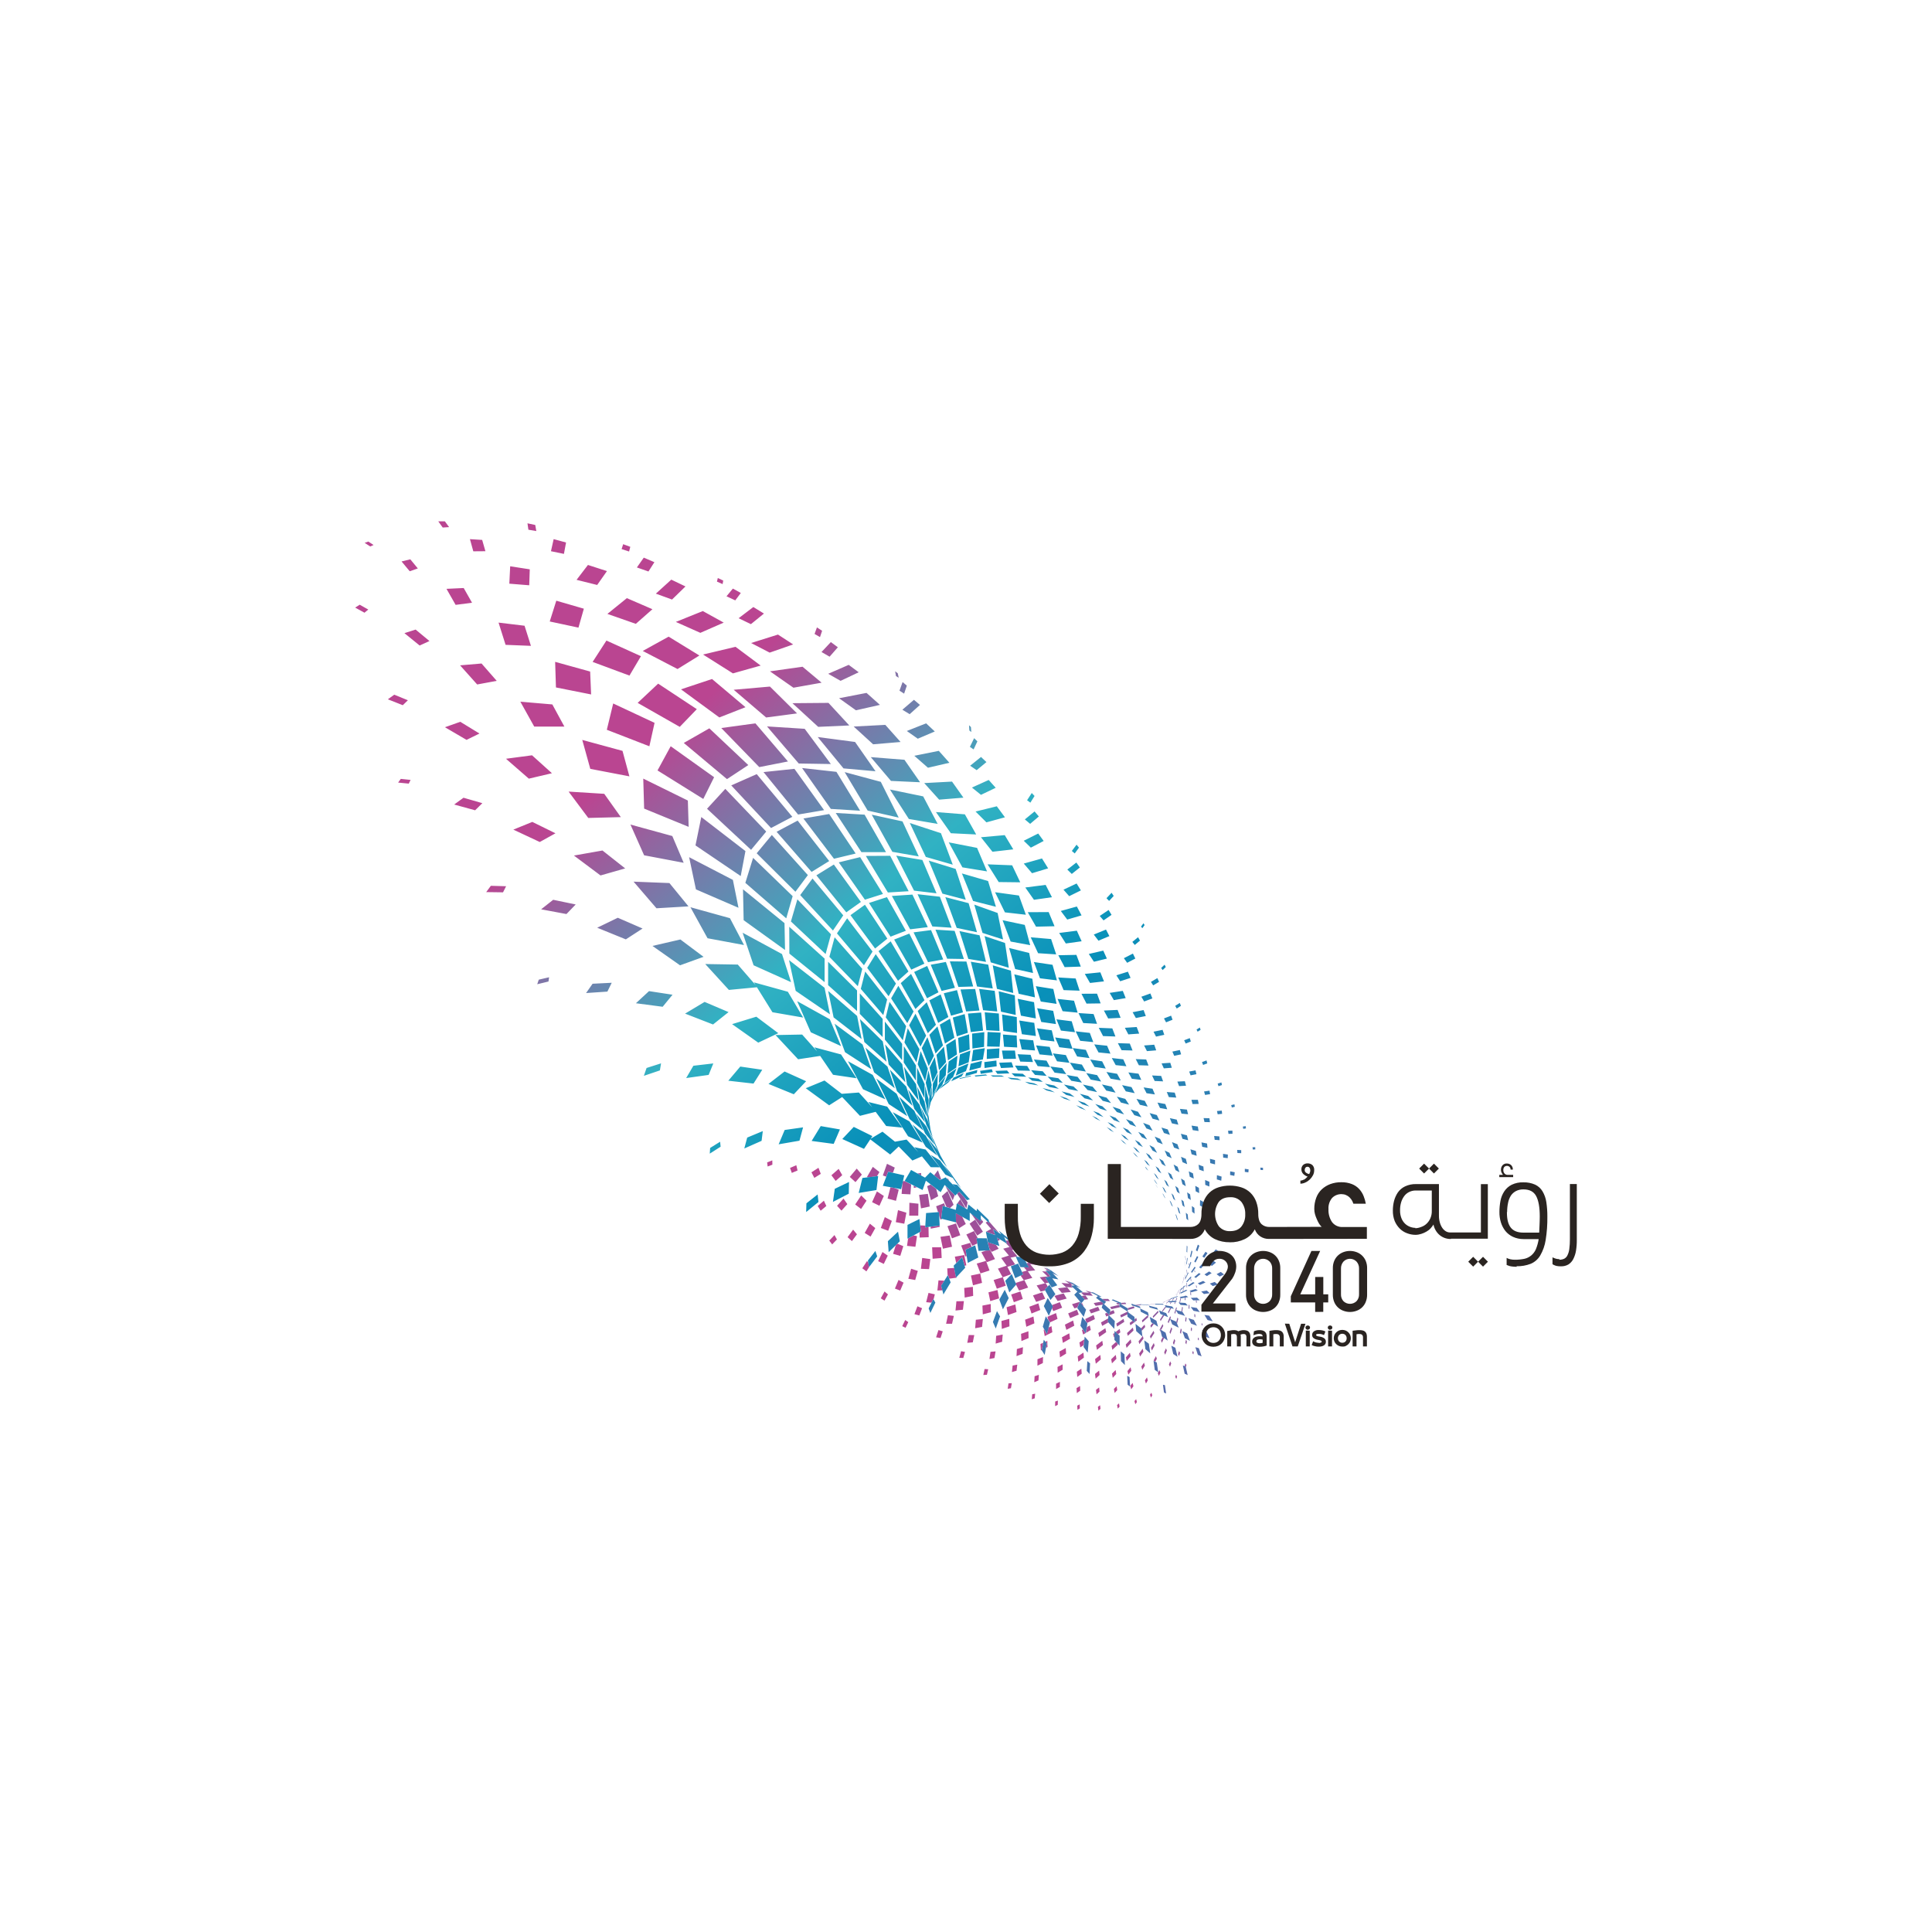 <?xml version="1.0" encoding="UTF-8"?>
<svg id="Layer_2" data-name="Layer 2" xmlns="http://www.w3.org/2000/svg" xmlns:xlink="http://www.w3.org/1999/xlink" viewBox="0 0 1000 1000">
  <defs>
    <style>
      .cls-1 {
        fill: url(#linear-gradient);
      }

      .cls-1, .cls-2, .cls-3 {
        fill-rule: evenodd;
        stroke-width: 0px;
      }

      .cls-2 {
        fill: url(#linear-gradient-2);
      }

      .cls-3 {
        fill: #2a2421;
      }
    </style>
    <linearGradient id="linear-gradient" x1="474.76" y1="1204.94" x2="541.48" y2="1108.57" gradientTransform="translate(3.37 -510.81)" gradientUnits="userSpaceOnUse">
      <stop offset=".37" stop-color="#ba4591"/>
      <stop offset="1" stop-color="#576bac"/>
    </linearGradient>
    <linearGradient id="linear-gradient-2" x1="225.14" y1="758.43" x2="613.33" y2="1221.06" gradientTransform="translate(3.37 -510.81)" gradientUnits="userSpaceOnUse">
      <stop offset=".29" stop-color="#ba4591"/>
      <stop offset=".51" stop-color="#31b2c3"/>
      <stop offset=".67" stop-color="#0890b9"/>
      <stop offset="1" stop-color="#576bac"/>
    </linearGradient>
  </defs>
  <path class="cls-1" d="M429.23,642.12l1.5,1.98,2.47-2.57-1.27-2.27-2.7,2.86ZM423.24,624.22l1.54,2.45,2.93-2.46-1.27-2.73-3.2,2.74ZM438.7,640.34l2.25,2.05,2.61-3.52-1.98-2.42-2.87,3.89ZM436.6,620.38l-3.33,3.74,2.27,2.51,3.04-3.38-1.98-2.87ZM397.07,601.66l.26,2.12,2.46-.94-.05-2.24-2.68,1.06ZM498.91,673.46l-3.87.08-.47,4.79,3.84-.42.5-4.46ZM577.85,703.35l-.33-2.06-2.37,2.25.4,2.13,2.29-2.32ZM568.91,709.42l-2.13,1.72.31,2.44,2.05-1.87-.23-2.29ZM568.91,718.15l-1.62,1.22.28,2.31,1.54-1.38-.2-2.15ZM541.1,694.47l.71.86-.42,2.3.81-.41-.12-3.19-.97.44ZM561.69,682.73l.59,1.59.36.44,4.09-1.99-.68-2.14-4.35,2.11ZM573.48,684.19l.35-3.58.24.23,2.9-1.17-.57-1.55-1.87.76-.4,1.71-3.88-3.74,2.75,2.66-1.04.43.67,1.49,1.12-.47-.14,1.46-3.74,2.06.62,1.8,3.19-1.8,1.45,1.6-1.65-1.89ZM577.44,709.12l-1.87,1.87.39,2.17,1.82-1.97-.34-2.08ZM566.82,703.45l.36,2.42,2.58-2.23-.22-2.33-2.71,2.14ZM567.34,696.39l.44,2.27,3.1-2.46-.34-2.22-3.2,2.42ZM568.28,728.17l.26,1.99,1.08-.94-.22-1.87-1.12.81ZM548.39,699.53l.27,3.02,3.15-1.93-.17-2.88-3.25,1.79ZM546.62,718.97l1.94-1.08.06-2.64-1.99.94v2.78ZM547.36,707.52l.1,3.01,2.55-1.54v-2.81l-2.65,1.34ZM546.13,727.79l1.36-.62.07-2.22-1.39.47-.04,2.37ZM542.75,687.14l-.94,3.47-2.13-3.92.79,1.47-.27.13.54,3.26,3.95-1.98-.44-3.15-1.51.71ZM557.83,702.11l.32,2.71,2.86-2.09-.22-2.61-2.96,1.98ZM558.83,726.92l-1.25.64.11,2.17,1.22-.75-.07-2.06ZM559.03,717.41l-1.81,1.08.14,2.57,1.75-1.24-.08-2.42ZM559.71,708.44l-2.34,1.56.22,2.72,2.3-1.7-.18-2.58ZM551.2,685.62l.75,2.71,4.11-2.15-.63-2.68-4.23,2.13ZM549.66,692.17l.49,2.9,3.69-2.14-.38-2.81-3.79,2.05ZM593.66,712.93l-1.04,1.58.53,1.62.94-1.64-.43-1.56ZM591.88,692.87l-.36-1.42-.24.29v.08h0l-1.96,2.44.42,1.45,2.13-2.85ZM590.75,707.34l.51,1.66,1.33-2.13-.45-1.59-1.39,2.06ZM591.83,699.61l-.4-1.55-1.8,2.49.48,1.59,1.72-2.53ZM595.23,721.92l.52,1.45.67-1.15-.47-1.37-.73,1.07ZM599.28,710.78l.57,1.39.79-1.69-.51-1.32-.85,1.61ZM585.58,694.93l-.35-1.69-2.54,2.71.43,1.71,2.45-2.74ZM577.45,689.46l1.2,1.16,1.24-.99-.37-1.78-2.06,1.61ZM577.69,694.55l-2.36,2.11.43,1.98,2.81-2.6-.12-.64-.76-.85ZM576.83,689.94l-.68.53.46,1.77.19-.15.04-2.15ZM578.19,727.26l.37,1.82.94-.99-.31-1.71-1,.89ZM585.19,707.69l-1.64,1.97.47,1.87,1.55-2.05-.38-1.79ZM577.96,717.54l-1.41,1.37.39,2.09,1.34-1.49-.32-1.97ZM585.03,717.25l.46,1.87,1.17-1.57-.4-1.76-1.23,1.46ZM587.19,725.18l.46,1.64.81-1.09-.39-1.54-.87.99ZM584.84,700.17l-2.09,2.4.45,1.87,2-2.45-.37-1.82ZM467,686.42l1.72.84,1.41-2.93-1.6-1.1-1.54,3.19ZM475.05,657.8l-3.45-1.1-1.44,5.18,3.55.66,1.35-4.74ZM484.53,692.19l2.29.37,1.14-3.47-2.22-.65-1.22,3.74ZM493.61,655.07l4.38-4.34,1.31,4.41.87-.2-1.09-5.32-4.85.84.7,3.28-1.33,1.33ZM487.15,665.48l3.52-5.51.7,1.87,3.74-.51v-.35l-.25.27-1.16-5.9c.19.94.18.94.18.94l-3.58.22.19,3.74-1.69,2.65-3.04-.19-.57,5.24,2.62-.09-.66-2.38ZM465.08,662.49l-1.87,4.47,2.74,1.03,1.74-4.09-2.61-1.41ZM473.31,680.21l2.53.67,1.43-3.74-2.42-1.01-1.54,4.08ZM539.19,698.93l.82-4.25-.07.33-1.4.63.22,3.35.45-.22-.02.17ZM449.39,653.35l-.62-.63-2.44,3.74,2.12,1.6,1.41-2.23h0l-.47-2.49ZM455.89,672l1.93,1.2,1.79-3.23-1.77-1.5-1.95,3.53ZM523.78,710.18l2.38-.7.38-3.15-2.41.49-.36,3.36ZM521.58,718.84l1.68-.3.43-2.62-1.69.1-.42,2.82ZM515.35,695.44l3.34-.94.31-3.74-3.39.67-.26,4.01ZM526.15,701.93l3.13-1.19.21-3.43-3.15.94-.19,3.68ZM535.34,715.44l2.16-.94.21-2.88-2.2.71-.17,3.11ZM534.05,724.26l1.51-.48.24-2.41-1.53.3-.22,2.58ZM528.49,690.39l.2,3.74,3.7-1.54-.09-3.53-3.8,1.33ZM512.13,703.41l2.61-.5.57-3.43-2.63.23-.55,3.69ZM493.71,681.11l-3.07-.36-.94,4.42h3.07l.94-4.06ZM496.52,702.79l2.08.11.89-3.15-2.04-.37-.93,3.42ZM445.75,618.76l-3.11,4.68,3.06,2.32,2.81-4.28-2.76-2.72ZM504.73,687.5l3.59-.69.41-4.1-3.63.39-.37,4.4ZM508.96,711.7l1.87-.11.66-2.87-1.87-.11-.66,3.1ZM500.66,695.05l2.86-.26.76-3.74-2.86-.05-.76,4.05ZM616.34,688.49l.49.6.15-1.54-.47-.56-.17,1.51ZM614.35,694.16l-.5-.73-.32,1.62.54.78.27-1.67ZM602.57,700l.54,1.19.87-2.18-.5-1.13-.92,2.13ZM605.78,690.45l.94-2.62-.42-.85-.94,2.58.42.89ZM605.69,704.62l-.66,1.64.57,1.17.62-1.7-.53-1.1ZM613.81,707.7l.28-1.18-.51-.82-.35,1.13.21.32.24.06.12.5ZM601.87,692.04l-.94,1.87.47,1.1,1.14-2.52,1.81,1.27-2.48-1.73ZM601.43,691.72l-.94-3.74.55.35,1.08-2.05-.35-.94-1.58,2.96.39.94.13-.26.71,2.75ZM606.79,685.49l-1.12-2.81h.08l.29-.7-.34-.75-1.26,2.95.37.76.94-2.17,1.05,2.72ZM607.64,696.12l.65-2.16-.49-.94-.69,2.13.53.97ZM610.73,689.7l.51.75.42-2.15-.47-.73-.46,2.13ZM608.29,712.64l.56,1.1.41-1.2-.52-1.01-.45,1.1ZM610.25,699.3l-.49,1.63.57.94.44-1.68-.52-.89ZM530.36,648.58l-.94-.41.94.79.72.33-.72-.7ZM507.71,630.8v1.25l-5.23-4.13h0l4.68,6.5,1.76-1.96-1.21-1.66ZM515.05,639.22l-.94-2.99,4.13,2.63-1.34-.85h.07l-5.08-5.85.22.94-.94-.89-.99.62,2.81,3.26-2.54,1.4.08.09,4.51,1.64ZM514.66,637.93l.07.22-1.24-1.58,1.17,1.36ZM516.91,646.36l-1.42-2.06-4.18-1.38-.18-.94-.13.07,1.05,4.03,1.26,1.87,3.6-1.6ZM533.03,650l3.03,2.81.68.33-3.72-3.14ZM543.73,660.58l-2.04-2.38-2.29-.22,2.81,2.67-4.04.48,2.54,3.01,2.06-.21-1.71-2.6,2.69-.75ZM542.79,660.8,501.85,633.37l3.95,6.15,2.95-1.99-4-6.25-2.9,2.1ZM618.36,658.4l.26.11-.22-1.02-.19-.08.15.99ZM616.34,662.96l.29.15-.22-1.7h0l-.21.23.13,1.32ZM610.56,667.23l-.4.79h0l-.72,1.45-1.11.78,1.74-2.07.09-.16h0l-1.92,2.29-1.59,1.13,3.06-2.16-.1.06.94-1.87.02-.23ZM607.92,670.69l-.15.18-.11.16.33-.38-.07.05ZM593.87,675.58l-3.33-.29,2.91.26-.07.11.5-.08ZM590.59,675.52v-.22h-.4l-.09-.21v.1l-2.61.27.94.33,2.17-.27ZM566.48,669.25l-.42-.11,1.1.55-.68-.44ZM606.09,672.05l.3-.11.05-.23-.35.35ZM606.09,672.38l-.27-.1-1.2,1.22h-.09l3.87-.31-1.55.13.85-1.33v-.17l-.24.08-.94,1.44-1.52.11,1.16-1.12-.07.05ZM615.21,677.16l.41.42.07-1.97-.38-.39-.09,1.94ZM619.07,674.11l.38.32-.08-1.33h-.36l.06,1.01ZM626.26,663.61h0v-.07h0v.07ZM616.11,668.53l.06,1.69.36.28-.08-1.73-.33-.24ZM603.69,674.43v.34l1.1-1.06-.17-.15-.93.87ZM609.3,671.98l-.17-.38-.67,1.68.25.19.59-1.48ZM613.77,670.64l-.31-.3v.42l-2.89.51,3.54-.63-.31.05-.03-.06ZM613.86,652.21l-.39-2.1-.09.07v.09l.37,2,.11-.07ZM613.4,655.74l.05-.12h0l-.05.12ZM613.4,659.57l-.14.54-.07,2.15h.14l.07-2.7ZM613.4,655.32l-.22,2.81.23-3.1v.07l-.15-2.19-.05.12.18,2.29ZM610.73,667.7l2.66-2.37-.62.54v-.17l-.19-.18-.07.56-1.15,1.03.1-.4-.11-.21-.24.82-.37.37ZM610.73,669.2l-.09-.05,3.2-1.55-1.39.66.22-1.87-.24.22-.22,1.82-1.45.7.39-1.39-.1.09h-.1l-.54,1.92.13.19.2-.74ZM622.35,685.2l-.39-.38v.94l.42.41-.03-.96ZM612.48,662.84l-.11.29-.2,1.05h.06l.25-1.34ZM612.74,661.03l-.36,1.93-.94,2.59,1.1-2.88.3-1.62-.1-.02ZM615.02,656.22l1.15-3.13-.55,1.48-.13-.68h-.21l.21,1.08-.47,1.25ZM614.55,659.29l-.22-2.13h-.17l.22,2.21h.09l.08-.08ZM614.19,663.88v2.34l.26.17-.05-2.36-.22-.15ZM467.56,645.02l-3.06-1.29-.87.84-1.38,4.41,3.74,1.05,1.56-5.01ZM617.68,701.06l.18-1.15-.49-.66-.22,1.1.53.71ZM597.73,674.8l.07-.07-3.7.66h.45l3.06-.52.11-.12h0v.05ZM596.5,684.85l-1.04,1.32.33,1.02,1.43-1.87-1.44-.94.72.47ZM601.68,678.94l1.87-2.33-.28-.4-1.71,2.16.12.57ZM622.9,677.85l.35.29-.06-.81-.29-.26v.79ZM613.91,684.24l.25-2.06-.43-.54-.28,2.02.46.58ZM606.16,676.08l-2.16-.36-.07-.37-.26.31-.89-.14,3.85.64-.47-.08ZM583.58,677.15l.2.12-.07.8,3.48-1.01-.28-.94-3.33,1.03ZM570.37,672.31l1.47,1.06,2.71.05-.94-1.09-3.24-.02ZM585.7,674.8l.66.11-.22-.07-4.73-.74.33.07,3.97.62ZM586,675.64l.16.32.6-.06-.76-.26ZM459.73,606.46l2.46.55.94-2.67-4.03-1.95-2.14,6.03,1.76.62,1.01-2.58ZM533.69,651.71l2.38,1.12-3.98-2.61,2.5,3.59-3.74-1.57,1.48,1.47-1.05.16,1.15,2.18-2.47-.11,1.49,1.74-2.5.67.59,1.3-1.28.6,1.63,2.36,4.44-1.16-2.32-3.46,3.83-.46-2.65-3.2,3.45.4-2.94-3.01ZM545.07,659.2l1.81.75,1.02.53h0l-3.19-1.7.37.42ZM505.88,643.6l-.42-2.67h.66l-1.97-3.74-3.97,1.78,3.1,5.88,2.6-1.25ZM409.84,607.09l2.97-1.25-.64-2.73-3.25,1.41.92,2.57ZM503.71,670.75l-.16-4.68-4.47.56.25,4.99,4.38-.87ZM469.13,627.69l-4.32-1.32-1.15,6.21,4.4.82,1.08-5.71ZM483.12,672.38l.09.18.66-2.61-3.28-.75-1.21,4.81,2.74.26.98-1.89ZM469.47,644.85l4.34.48.83-5.5-1.7-.38-2.92,1.57-.55,3.84ZM420,606.79l1.5,2.88,3.33-2.08-1.18-3.14-3.65,2.33ZM583.76,691.43l2.94-2.75-.33-1.52-3.03,2.81.42,1.46ZM586.24,683.58l-1.53,1.15.37,1.25,2.14-1.62-.98-.78ZM579.68,676.29l-.32-.2.27-1.39.62.37,2.7-.09-.45-.72-2.04.09.15.06-.51.46-1.05-.46-1.3.07.55.67,1.25-.05-.13.66-.16-.37-4.63,1.1.65,1.14,4.54-1.05-.13-.28ZM583.58,678.93l.57.4-.19-.64-.23.11v.05h-.05l-3.87,1.87.45,1.2,3.36-1.61-.05-1.39ZM578.19,686.62l3.74-2.42-.4-1.54-3.74,2.45.4,1.51ZM600.43,682.99l.29.8,1.87-2.91-.62-.26-1.54,2.38ZM598.79,703.27l-.48-1.35-1.15,2.11.13.38.73.38.77-1.53ZM546.6,679.64l-4.47,1.94.46,1.57.88,1.31,3.91-1.8-.78-3.02ZM536.97,706.88l2.81-1.36.09-3.13-2.88,1.15-.02,3.33ZM532.79,676.38l1.11,3.5,4.52-1.83-.94-3.43-4.7,1.75ZM571.63,675.11h.17l-.14-.22-.07.08-4.31-3.28,2.69,2.06-3.87.71,1.01,1.47,3.68-.66.21-.69.63.52ZM572.57,689.52l-.43-2.06-3.67,2.48.52,2.06,3.58-2.48ZM563.77,678l.94,1.82,4.51-1.56-.83-1.87-4.62,1.62ZM564.59,688.4l-.51-2.35-1.48.86-.51,2.99,2.5-1.5ZM608.85,684.26l.37.88.64-2.55-.38-.66-.62,2.33ZM555.61,664.25l-.37-.12,1.42.88-1.06-.76ZM540.72,667.51l2.42-2.51-.83.86-1.07-1.73-4.68,1.22,2.08,3.18,2.31-.59-.23-.43ZM520.58,665.46l-1.52-4.38-4.76,1.45,1.66,4.5,4.62-1.57ZM474.61,614.52l-1.69-.85.08,1.2,1.6-.35ZM470.61,629.22h4.68l.09-6.18-4.68-.49-.09,6.67ZM494.95,623.6l.17.29.12-.68-.29.39ZM491.71,625.28l1.87-1.69-3.14-7.12-2.97,2.65,2.45,5.62,1.78.54ZM515.02,651.7l-2.71-5.12-.19.07.15.55-1.96.09-2.36.86,2.81,5.16,4.25-1.61ZM499.18,630.36l-.42-.24.25.44.17-.2ZM481.21,624.48l-.94-6.55-4.54.56.99,6.96,4.48-.96ZM485.97,616.45l-.39-.31.2.57.2-.26ZM485.61,619.17l-1.03-3.81-2.89-2.26-1.79.86,1.96,7.26,3.75-2.06ZM613.24,672.77l.33.32.1-1.54-.35.06-.08,1.17ZM629.16,656.14h-.05v.07h.06v-.07ZM620.46,693.84l.08-1.06-.45-.51-.11,1.02.48.55ZM618.21,680.05v1.41l.45.45v-1.45l-.45-.41ZM594.38,681.74l-.2-.94-.11-.05-3.01,2.72.26,1,3.05-2.74ZM602.81,673.71l-.83.48-.18.21,1.39-.79-.38.1ZM611.89,676.32l-.4,2.43-.94-.24,1.35.37.34-2.08-.35-.48ZM608.57,673.8h-.36l-.36.89.2.37.51-1.26ZM605.61,674.68l.08.38.72-1.1h-.37l-.43.72ZM624.34,654.42h0v-.07h0v.07ZM603.5,673.5l1.71-.94.23-.26-2.33,1.33-3.18.83h0l3.57-.96ZM619.03,665.27l.14,1.15.33.22-.16-1.18-.31-.19ZM613.6,674.47l-2.81-.2.5-2.37-.28-.23-.55,2.57h-.41l3.56.22ZM608.92,670.47v.19l.53-1.05-.19.13-.35.73ZM485.99,627.45l.09,1.77.67,2.04.94-.39-.51-.14.8-6.55,1.25.38-.57-1.77-4.13,1.58,1.01,3.07h.45ZM478.93,634.38l-2.65-.13.35,3.25-.69.37.07,2.69,4.68-.18-.1-5.29-1.7.21.05-.92ZM471.62,613.07l-3.28-1.68-.94-.14-.34,1.51-.38,5.2,4.55.24.38-5.14ZM481.54,651.71l-4.21-.6-.68,5.62,4.23.16.66-5.18ZM481.79,635.96l4.62-.94-.12-.66-4.68.57.18,1.02ZM465.19,615.79l-2.37-.94-1.92-.34-1.49,5.87,4.35,1.16,1.42-5.76ZM459.51,649.91l-2.74-1.87-2.25,4.73,2.93,1.43,2.06-4.29ZM461.62,631.91l-3.64-1.93-2.06,5.62,3.81,1.44,1.89-5.13ZM487.15,645.59h-4.68l.26,5.94,4.68-.4-.26-5.53ZM447.58,638.18l3.03,1.87,2.44-4.39-2.81-2.3-2.67,4.82ZM500.34,650.16l.58,3.52q-1.14-6.86-1.13-6.86l3.16-1.44-.77-2.07-4.68,1.35,2.18,5.71.66-.21ZM510.34,652.65l-4.78,1.37,1.94,5.09,4.68-1.51-1.83-4.95ZM507.37,659.2l-4.81,1.01,1.06,5.06,4.68-1.25-.93-4.82ZM492.77,645.3l-1.18-5.82-4.82.7,1.29,6.14,4.71-1.02ZM494.84,633.24l-4.43,1.42,2.31,6.31,4.32-1.61-2.21-6.12ZM497.99,629.67l-2.95-1.66-.32.2.06,4.17,1.66,3.34,3.45-2.19-1.9-3.86ZM446.1,607.97l-2.66-3.11-3.59,4.3,2.95,2.71,3.3-3.9ZM453.92,608.83l1.28-2.18-3.43-2.69-3.02,5.24.37.22,4.8-.6ZM457.48,619.02l-3.6-2.34-2.49,5.55,3.8,1.87,2.29-5.08ZM516.29,667.7l-4.68,1.22.94,4.54,4.58-1.42-.83-4.33ZM435.95,608.26l-1.87-3.25-3.74,3.3,2.2,2.93,3.42-2.99ZM562.15,692.7l.14.15v-.22l-.14.07ZM588.15,682.17l-.88.66.11,1.42,1.06-.8-.29-1.29ZM564.17,669.07l1.8.51-1.55-.82,1.23.14h-.39l-3.47-.94,1.5.94.75.22-3.64-.2-.81.19,1.29,1.25,4.76.32-1.45-1.61ZM561.86,670.51l-2.04.3,1.58,1.72-.17.21,2-.27-1.38-1.96ZM508.69,680.31l4.2-1.1-.11-4.26-4.28.82.19,4.54ZM560.51,688.1l-.5.29.63,2.36,1.2-.72-1.33-1.93ZM592.43,685.62l-1.79,1.92.16.13.15,1.18,1.8-1.98-.32-1.25ZM609.79,679.95l-1.16-1.97.2.06.3-.94-.3-.54-.94,2.95.33.55.55-1.8,1.02,1.69ZM597.46,690l-.36-1.19-1.87,2.86.4,1.2,1.83-2.87ZM606.17,677.12l-.49-.08-1.12,2.17.24.58,1.37-2.67ZM623.07,669.72v-.05l-.18-.1h0l.18.15ZM597.62,696.44l-.42-1.3-1.45,2.52.49,1.35,1.39-2.57ZM599.4,678.43l-2.71,2.88.21.8,2.72-2.86-.22-.82ZM528.16,668.46l-4.78,1.58,1.38,3.98,4.63-1.69-1.23-3.88ZM525.54,675.19l-4.54,1.43.74,4.07,4.41-1.59-.61-3.91ZM530.22,662.6l-4.57,1.46.34.79-.09.11,1.58,3.04,4.68-1.55-1.94-3.85ZM522.49,686.51l-.09-3.88-4.05,1.1.19,4.11,3.96-1.33ZM535.41,684.95l-.5-3.51-4.33,1.64.64,3.65,4.19-1.78ZM556.13,677.21l1.55-.47,1.15-2.81,1.64,2.01.29-.09-.8-1.54-.28.33-.7-.84-4.11,1.26,1.25,2.15ZM558.44,673.16h0l-.43-.51.43.51ZM554.18,664.6l2,.7-2.86-1.81-2.2-.75,2.25,1.57.28.1-4.24-.37,2.16,2.06,3.85.4-1.05-.94,1.82-.24-1.14.15-.86-.89ZM558.38,680.41l-.94-2.47-4.56,1.87,1.02,2.46,4.47-1.86ZM539.45,668.91l-4.78,1.6,1.64,3.34,4.68-1.62-1.54-3.32ZM552.35,666.25l-4.73.57,1.96,2.39,4.68-.49-1.91-2.47ZM561.37,691.92l-.15,1.37-2.52,1.56.46,2.57,1.73-1.18-.09.94.57-5.26ZM550.55,669.45l-4.78,1.3,1.66,2.65,4.68-1.25-1.55-2.7ZM548.59,673.99l-4.09,1.53.42.67-.41.94.66,1.49,4.59-1.76-1.17-2.86ZM494.17,618.56l-4.84-4.76,3.79,7.49,1.05-2.73ZM500.19,625.42l.66-3.08-1.59-2.43-2.81-3.16-1,1.01v.22l4.74,7.44ZM497.03,620.73l-1.53,2.24,4.34,2.59-2.82-4.83ZM487.15,610.41l-1.7-4.68-1.95,2.62,2.89,2.36.76-.3ZM476.73,607.15l-1.87.24,1.96,1.08-.08-1.32ZM532.45,649.56l-.27-.13.66.45-.39-.32ZM523.38,659.53l-1.96-3.82,4.03-1.24-2.39-3.51,3.5-.71-2.74-3.34,2.9.08-3.19-3.45,2.37,1.22-3.59-3.38,1.76,2.31-2.44-1.96.34.32-1.45.09.66,1.57-5.24-3.18.53,1.74,1.07-.47-.46-.58,3.42,2.08,2.04,2.16-3.28.86,2.94,3.54-3.97,1.29,2.81,3.96-4.52,1.53,2.47,4.5,4.4-1.62ZM540.8,655.84l1.29.99-1.87-.73,2.19,1.69,1.27.29-2.88-2.22v-.02ZM544.18,657.71l-.23-.09,2.81,2.12-2.57-2.02ZM520.47,639.79l.94.79-.7-.67-.23-.11ZM490.58,609.84l-.2.56,1,1.02-.81-1.58Z"/>
  <path class="cls-2" d="M587.86,548.2l1.62,3.17,4.99.16-1.21-3.15-5.4-.19ZM593.47,565.85l4.31.63-1.25-2.96-4.61-.68,1.54,3.01ZM585.83,558.36l4.9.6-1.44-3.22-5.24-.66,1.79,3.28ZM574.68,584.38l-1.87-1,1.87,1.67,1.87,1.02-1.87-1.69ZM577.49,551.3l5.53.59-1.61-3.59-5.94-.66,2.02,3.65ZM574.85,558.32l5.23.89-1.87-3.42-5.51-.94,2.15,3.46ZM578.6,539.94l1.93,3.64,5.68.15-1.43-3.59-6.18-.2ZM603.39,603.66l-1.39-2.81-2-1.17,1.41,2.81,1.98,1.17ZM599.64,604.71l-1.55-1.07,1.49,2.66,1.55,1.06-1.49-2.65ZM605.11,614.34l-1.27-2.72-1.27-1.02,1.26,2.75,1.28.99ZM598.35,608.13l-1.12-.94,1.43,2.36,1.13.94-1.44-2.36ZM596.3,556.65l1.35,2.86,4.36.2-.99-2.81-4.72-.24ZM599.11,570.69l1.3,2.81,3.74.67-.99-2.72-4.05-.76ZM601.17,583.62l1.29,2.81,3.09.98-1.12-2.81-3.26-.98ZM602.85,595.51l1.25,2.87,2.37,1.12-1.19-2.81-2.43-1.19ZM599.11,613.06l-1.25-1.95-.71-.7,1.25,1.97.71.68ZM545.67,561.85l-4.83-.94,2.29,1.72,4.95.94-2.42-1.72ZM557.75,557.36l-5.62-.94,2.38,2.99,5.51.94-2.27-2.99ZM562.11,574.69l-2.27-1.54-2.81-1.1,2.15,1.51,2.92,1.13ZM550.69,561.36l2.43,2.34,4.97,1.01-2.45-2.35-4.95-1ZM545.85,555.19l6.03.77-2.1-3.13-6.13-.81,2.2,3.17ZM563.26,567.27l-4.34-1.13,2.46,2.35,4.41,1.09-2.53-2.3ZM544.54,559.62l5.54.81-2.3-2.34-5.52-.82,2.28,2.36ZM557.8,569.69l2.39,1.87,3.69,1.15-2.47-1.87-3.6-1.15ZM533.73,553.94l1.99,2.43,6.01.51-2.01-2.39-5.99-.56ZM628.9,602.7v-2.24l-2.64-.66.18,2.23,2.46.66ZM541.79,564.43l4.2,1.02-2.37-1.27-4.04-1.03,2.21,1.28ZM536.77,532.26l1.87,5.92,7.15.88-1.39-5.76-7.63-1.04ZM553.7,565.96l-4.21-1.05,2.39,1.82,4.32,1.06-2.49-1.83ZM550.72,568.65l3.55,1.11-2.38-1.42-3.39-1.09,2.22,1.39ZM606.04,622.05l-.69-.73,1.04,2.57.7.73-1.05-2.57ZM599.34,614.97l-.94-1.47-.36-.46.94,1.46.36.47ZM604.52,606.75l1.16,2.89,1.67,1.08-1.15-2.86-1.68-1.1ZM606.63,591.17l1.04,2.81,2.71,1-.94-2.73-2.81-1.08ZM607.45,602.76l1,2.89,2.02,1.08-.94-2.81-2.09-1.16ZM602.53,615.08l-.94-.82,1.25,2.48.94.81-1.25-2.46ZM587.5,597.29l-1.15-.85,1.56,1.81,1.17.85-1.58-1.81ZM610.95,628.38l-.77-2.94-.83-.81.77,2.95.83.81ZM583.86,584.76l-2.71-1.2,2.11,2.46,2.7,1.19-2.1-2.45ZM608.37,621.41l-1.03-2.81-1.03-.94,1.02,2.81,1.04.94ZM533.2,554.23l-1.53-2.5-6.32-.19,1.53,2.55,6.32.14ZM608.39,628.38l.82,2.7.52.65-.82-2.7-.52-.65ZM608.3,613.85l.94,2.96,1.39,1.02-.89-2.95-1.43-1.03ZM567.53,578.57l-2.27-1.07,2.04,1.59,2.35,1.1-2.13-1.62ZM602.17,618.23l-.54-.62,1.1,2.08.54.61-1.1-2.07ZM589.68,591.22l-2.25-1.18,1.87,2.52,2.26,1.16-1.88-2.5ZM588.17,594.61l-1.69-1.04,1.8,2.18,1.72,1.06-1.83-2.2ZM591.97,587.12l-2.81-1.24,1.87,2.74,2.74,1.21-1.81-2.71ZM595,597.88l-1.87-1.12,1.69,2.6,1.87,1.11-1.69-2.59ZM580.17,570.66l4.24,1.11-1.97-2.99-4.38-1.15,2.11,3.02ZM597.3,593.93l-2.38-1.21,1.66,2.81,2.33,1.19-1.61-2.79ZM592.17,600.3l1.61,2.27,1.4.94-1.63-2.27-1.39-.94ZM601.86,592.28l-1.39-2.81-2.81-1.18,1.49,2.87,2.71,1.11ZM595.05,576.12l1.52,2.91,3.54.94-1.33-2.81-3.73-1.04ZM580.15,587.05l1.98,2.12,2.11,1.1-2.01-2.13-2.08-1.08ZM586.1,580.5l-3.29-1.24,2.07,2.72,3.22,1.22-2-2.71ZM588.25,568.78l1.74,3.04,4.06.94-1.53-2.98-4.28-1ZM587.13,577.2l3.69,1.13-1.8-2.88-3.82-1.21,1.93,2.96ZM580.77,561.65l1.95,3.23,4.62.94-1.69-3.15-4.88-1.01ZM591.69,581.2l1.71,2.88,3.19,1.15-1.61-2.81-3.3-1.23ZM564.55,558.8l5.41,1-2.11-3.32-5.62-1.06,2.31,3.38ZM613.78,599.81l-2.48-1.05.8,2.81,2.36.99-.67-2.75ZM613.78,627.71l.32,3.11.94.83-.31-3.09-.95-.85ZM612.03,612.93l1.73,1.05-.67-2.88-1.79-1.1.73,2.93ZM612.03,623.85l1.14.94-.57-2.96-1.15-.94.58,2.96ZM611.3,669.49l3.29-1.57-.67-.28-3.18,1.55.57.3ZM611.11,667.83l2.71-2.41-.41-.06-2.68,2.33.38.13ZM618.15,652.98l.64.5,1.45-2.86-.66-.49-1.43,2.85ZM620.7,617.54l-.16-2.72-1.87-1.02.22,2.81,1.81.94ZM616.59,653.44l-.35-.32-1.16,3.14.36.32,1.15-3.14ZM616.74,647.22l-.77,3.17.47.48.77-3.17-.47-.48ZM616.27,660.81l-2.27,2.57.46.23,2.28-2.57-.48-.22ZM622.35,650.36l1,.68,1.65-2.42-1.04-.7-1.61,2.44ZM628.16,621.86l.33-2.41-2.02-.94-.23,2.46,1.93.88ZM629.83,610.46l2.29.68.18-2.13-2.42-.75-.05,2.2ZM615.2,658.8l-.27-.16-1.56,3.06.26.18,1.57-3.08ZM623.63,654.29l-.94-.6-2.03,2.27.94.6,2.03-2.27ZM627.14,658.97l-1.29-.87-2.42,1.54,1.23.85,2.49-1.52ZM621.44,659.43l-.85-.51-2.43,2.04.81.51,2.48-2.05ZM618.88,656.05l-.56-.36-1.87,2.71.54.37,1.89-2.72ZM629.39,653.51l-1.39-.94-2.02,1.79,1.31.88,2.1-1.73ZM562.93,564.19l4.93,1.08-2.33-2.81-5.02-1.1,2.42,2.84ZM566.52,552.24l5.82.85-1.87-3.74-6.18-.94,2.23,3.83ZM553.77,550l2.3,3.69,5.97.94-2.06-3.61-6.22-1.01ZM525.34,543.77h-6.73l.7,4.36,6.55-.1-.52-4.26ZM546.13,536.99l2.15,5.04,6.85.84-1.71-4.91-7.29-.97ZM537.09,551.82l6.4.53-1.81-3.36-6.55-.59,1.96,3.42ZM536.83,521.86l2.12,7.1,7.62,1.1-1.44-6.86-8.29-1.34ZM528.86,543.19l6.87.53-.94-5.25-7.19-.66,1.25,5.38ZM538.05,545.75l6.76.66-1.49-4.54-7.05-.78,1.78,4.65ZM570.63,572.63l-3.74-1.2,2.39,2.38,3.74,1.19-2.39-2.37ZM575.81,581.89l-2.53-1.08,2.15,2.05,2.57,1.15-2.19-2.13ZM568.8,576.14l-3.01-1.11,2.28,1.98,3.1,1.17-2.38-2.03ZM575.35,562.42l-5-1.11,2.26,3.17,4.82,1.07-2.08-3.13ZM566.37,540.56l2.22,4.18,6.17.62-1.73-4.09-6.66-.7ZM577.44,578.57l-3.19-1.22,2.26,2.41,3.21,1.21-2.27-2.4ZM568.37,566.95l2.38,2.81,4.32,1.15-2.28-2.75-4.41-1.21ZM618.99,647.11l.77.62,1.02-2.93-.6-.51h-.21l-.98,2.82ZM627.64,648.65l1.39.94,1.71-1.98-1.48-.94-1.63,1.98ZM614.62,645.16l-.35-.45-.13,3.19.35.46.13-3.2ZM614.23,654.52l.49-3.24-.22-.31-.49,3.24.22.31ZM618.21,625.18l-1.29-.94.12,2.99,1.25.94-.07-2.99ZM535.32,529.42l-7.75-1.21,1.37,7.09,7.23.94-.84-6.82ZM579.68,574.09l-3.82-1.24,2.24,2.75,3.74,1.2-2.16-2.71ZM528.07,549.47l6.6.24-1.24-3.74-6.74-.31,1.38,3.81ZM594.4,605.92l-1.4-1.87-.11-.1v.39l.6.81.92.78ZM583.11,592.41l-1.76-1.74-1.45-.94,1.71,1.72,1.5.95ZM553.56,550.12l-1.87-4.02-6.71-.87,2.14,4.1,6.44.79ZM401.97,430.53l18.11,20.77,9.11-5.62-16.32-20.94-10.9,5.79ZM434.16,446.37l13.51,19.3,9.36-2.95-11.83-19.07-11.04,2.71ZM422.56,453.07l15.48,19.15,7.56-5.38-14-19.36-9.05,5.59ZM449.79,467.37l11.15,17.45,7.93-3.07-9.8-17.4-9.28,3.02ZM466.96,540.3l-8.95-11.54v9.36l8.92,10.63.03-8.44ZM459.17,517.33l-11.34-14.46-2.28,8.98,11.65,13.56,1.98-8.08ZM456.87,527.38l-11.84-13.21v10.61l11.81,11.99.03-9.39ZM431.14,481.63l5.32-7.84-15.91-19.07-6.37,8.58,16.96,18.33ZM462.81,486.31l8.86,15.58,6.8-3.1-7.81-15.56-7.84,3.08ZM479.36,536.04l-5.51-11.35-3.28,5.98,5.87,11.02,2.92-5.65ZM463.75,509.1l-10.48-15.24-4.41,7.11,11.07,14.65,3.82-6.52ZM478.83,559.58l1.44-6.39-3.74-9.16-1.54,6.76,3.85,8.8ZM488.09,541.07l-2.87-9.79-4.18,4.34,3.2,9.67,3.86-4.22ZM486.9,514.71l-5.88,3.08,4.57,11.67,5.3-3.05-3.99-11.7ZM472.86,482.58l7.49,15.45,7.86-1.42-6.3-15.19-9.05,1.17ZM483.41,546.45l-3.39-9.59-2.93,5.62,3.61,9.36,2.71-5.39ZM472.86,523.53l-7.88-13.27-3.74,6.49,8.36,12.8,3.27-6.01ZM489.96,550.31l-3.64,4.12-.37,6.32,3.58-4.17.44-6.27ZM495.31,545.8l-.72-7.98-4.86,3.03.94,7.99,4.64-3.05ZM489.69,549.77l-1.12-7.99-3.85,4.23,1.32,7.94,3.65-4.18ZM486.44,530.35l2.67,9.79,4.88-3.03-2.27-9.83-5.27,3.07ZM469,531.13l-8.59-12.58-1.94,8.04,8.82,11.87,1.71-7.33ZM495.35,512.48l-6.84,1.64,3.74,11.62,6.19-1.76-3.09-11.5ZM508.83,533.45l-.99-9.36-6.83.52,1.47,9.57,6.36-.73ZM506.95,523.05l-2.2-11.15-7.59.26,2.91,11.37,6.88-.49ZM485.42,555.68l-2.57,5.19-.21,6.26,2.52-5.19.26-6.26ZM478.59,561.16l-3.9-8.55-.07,7.75,3.88,8.07.1-7.27ZM485.28,555.06l-1.46-7.86-2.71,5.35,1.59,7.74,2.57-5.23ZM474.11,551.51l-6.28-10.01-.06,8.43,6.27,9.36.07-7.78ZM475.9,543.08l-6.05-10.83-1.71,7.31,6.21,10.3,1.55-6.78ZM482.25,561.63l-1.65-7.63-1.43,6.38,1.74,7.4,1.34-6.15ZM479.82,578.19l-1.25-7.97-3.85-7.81,1.39,8.53,3.71,7.25ZM480.68,569.32l-1.77-7.23-.11,7.26,1.75,6.93.13-6.96ZM261.89,392.73l11.83,10.3,11.96-2.81-10.3-9.28-13.5,1.79ZM636.75,606.28l-.07,1.87,2.2.48.22-1.87-2.36-.48ZM322.21,388.65l-20.83-5.67,4.16,14.98,20.24,3.88-3.57-13.19ZM312.75,410.88l-18.44-1.15,10.18,13.64,16.85-.43-8.58-12.06ZM523.58,549.81l-6.4.27.94,2.74,6.42-.33-.95-2.69ZM433.21,483.11l13.97,16.51,4.45-7.11-13.15-17.2-5.26,7.8ZM441.9,583.28l-5.93,6.28,11.23,5.09,3.25-4.93,10.3,7.85,4.41-4.14,7.1,7.26,4.93-2.17,4.57,5.62,4.68.05-7.33-9.19-5.86-1.21,2.13,2.6-6.14-6.55-6.01,1.1-6.44-5.18-6.14,3.66.89-1.38-9.63-4.76ZM522.11,641.14l-5.14-4.19,1.29,1.99-4.13-2.63.94,3-4.78-1.79,1.03,5.44,5.98,1.97-1.31-4.37,5.24,3.18-1.51-3.56,4.4,3.53-2.01-2.57ZM305.46,347.59l-18.12-5.02.42,13.25,18.2,3.62-.5-11.85ZM509.35,541.86l.12-7.62-6.33.74.19,7.75,6.02-.87ZM285.88,364.61l-16.54-1.41,7.18,12.89h15.61l-6.24-11.48ZM323.6,449.49l-11.76-9.27-14.78,2.61,13.77,10.3,12.77-3.64ZM480.24,534.77l4.2-4.35-4.77-11.66-4.68,4.55,5.25,11.47ZM537.56,558.33l-5.38-.63,2.06,1.63,5.51.63-2.19-1.63ZM503.7,510.59l-3.49-12.9-8.58-.1,4.44,13.25,7.64-.24ZM454.72,492.33l10.09,15.32,5.41-4.81-9.22-15.61-6.28,5.09ZM440.21,473.69l12.73,17.26,6.34-5.1-11.58-17.55-7.49,5.39ZM481.74,499.35l5.62,13.55,6.9-1.62-4.68-13.37-7.84,1.44ZM466.23,508.88l7.6,13.39,4.68-4.57-6.95-13.62-5.34,4.8ZM479.9,499.99l-6.73,3.09,6.65,13.61,5.94-3.08-5.85-13.62ZM518.66,525.09l.66,8.56,7.11,1.04-.15-8.27-7.62-1.33ZM519.7,541.8l6.79.37-.28-6.19-7.1-.51.59,6.34ZM532.6,560.98l4.85.83-2.24-1.1-4.68-.81,2.07,1.07ZM410.28,463.85l-20.48-19.82-4.01,12.93,21.17,18.37,3.32-11.48ZM446.31,501.47l-14.31-16.32-2.72,10.1,14.73,15.2,2.3-8.99ZM384.91,476.29l21.42,15.42-.27-13.9-21.48-17.51.33,15.99ZM428.63,509.92l14.98,13.4v-10.65l-14.98-14.85v12.1ZM511.71,631.37l-5.99-5.78-.27,1.25-4.17-3.39-.64,2.57-5.3-3.16-.63,3.37-6.75-2.02-.8,6.55,7.65,1.94-.06-4.75,7.18,4.03v-4.34l5.73,4.5v-3.15l4.47,4.21-.43-1.84ZM415.16,397.53l14.88,21.16,15.15.94-12.25-20.12-17.78-1.98ZM397.01,376l16.42,19.19,16.62.27-13.54-18.23-19.5-1.24ZM437.2,399.65l11.9,19.9,16.07,3.64-9.27-18.51-18.7-5.04ZM451.2,421.67l10.68,19.23,13.67,2.37-8.43-18.12-15.92-3.47ZM373.34,376.83l19.66,20.22,14.85-2.92-16.85-19.72-17.66,2.42ZM353.93,384.55l22.36,18.72,11.03-7.27-20.16-19.01-13.24,7.56ZM359.99,437.59l23.4,15.85,2.45-12.93-22.85-17.62-3.01,14.7ZM388.75,439.87l7.84-9.45-21.17-22.11-9.46,10.3,22.79,21.26ZM513.84,499.65l2.17,12.17,8.43,2.15-1.22-11.57-9.38-2.75ZM409.45,508.35l-4.68-14.53-20.39-11.04,5.68,16.85,19.39,8.72ZM509.62,484.51l3.18,13.6,9.36,2.81-1.97-12.85-10.58-3.56ZM517.93,534.5l-6.78-.34-.22,7.49,6.48.14.51-7.29ZM480.72,445.46l7.07,17.08,12.1,3.18-5.25-15.97-13.92-4.3ZM463.87,442.88l9.24,18.11,11.63,1.39-7.33-17.26-13.54-2.25ZM504.28,468.22l4.27,14.65,10.63,3.4-2.81-13.71-12.09-4.33ZM489.3,464.36l5.88,15.91,10.5,2.25-4.33-15.04-12.05-3.12ZM517.29,542.63l-6.47.44-.07,5.05,6.34-.53.21-4.95ZM511.04,556.59l-.84-.47-5.79.58.58.51,6.05-.62ZM501.31,550.42l-5.27,2.25-1.39,4.07,5.31-2.33,1.36-3.99ZM509.73,542.54l-6.02.94-.86,5.94,5.89-1.05.99-5.83ZM492.59,558.25l-4.5,3.34-1.94,2.2,4.68-3.49,1.76-2.05ZM429.59,525.01l-2.81-13.75-18.38-14.31,3.45,15.91,17.74,12.15ZM521.24,554.08l-6.06.22,1.08,1.53,6.22-.26-1.24-1.49ZM518.36,556.66l-5.62-.05,1.24.68h5.85l-1.47-.64ZM498.85,555.36l-5.3,2.44-1.23,1.87,5.44-2.55,1.09-1.77ZM463.15,563.28l-3.79-11.23-11.38-9.75,4.47,12.77,10.7,8.22ZM490.21,604.18l-3.46-6.11-3.23-7.49-3.18-6.19,4.14,9.36,1.42,2.81-1.02-1.79-4.68-5.62,6.03,10.3,3.99,4.73ZM435.35,541.46l-5.84-13.89-16.9-9.36,7.06,16.1,15.68,7.15ZM450.98,553.44l-4.52-12.83-14.48-10.74,5.4,14.74,13.6,8.82ZM485.18,598.15l-6.02-10.34-6.89-5.78,6.9,11.57,6.01,4.55ZM477.92,585.2l-4.68-10.3-7.86-7.23,5.44,11.56,7.11,5.96ZM472.31,572.38l-3.23-9.99-8.53-8.8,3.74,11.23,8.01,7.55ZM505.88,553.82l-5.81,1.54-.42,1.68,5.95-1.68.28-1.54ZM395.2,399.63l17.88,21.97,13.47-2.27-15.36-21.38-15.99,1.68ZM415.85,423.66l15.81,20.83,11.23-2.7-13.71-20.45-13.33,2.32ZM445.96,537.81l-2.32-11.95-14.98-12.95,2.81,13.68,14.49,11.22ZM432.58,420.79l13.29,20.27h12.72l-11.07-19.39-14.95-.88ZM448.15,443.03l11.42,18.92,10.75-.66-9.57-18.33-12.6.07ZM408.57,493.58l18.24,14.76v-12.17l-18.29-16.46.06,13.86ZM430.11,483.59l-17.39-18.1-3.34,11.46,17.95,16.85,2.79-10.21ZM411.71,461.56l6.44-8.61-18.65-20.76-7.84,9.47,20.04,19.9ZM378.49,406.52l20.6,22.06,11.02-5.79-18.43-22.1-13.18,5.83ZM506.81,511.85l2.03,11.03,7.33.66-1.31-10.68-8.05-1ZM461.63,463.74l9.46,17.27,9.14-1.12-7.96-16.85-10.63.7ZM517.36,533.61l-.36-9.02-7.31-.62.85,9.28,6.82.36ZM502.48,497.79l3.24,12.82,8.13,1.02-2.35-12.34-9.02-1.5ZM474.93,462.86l7.66,16.67,9.97.66-6.09-16.05-11.53-1.29ZM496.61,481.92l4.59,14.41,9.16,1.54-3.34-13.76-10.4-2.18ZM484.2,481.2l6.05,15.03,8.65.14-4.79-14.56-9.9-.62ZM478.8,580.9l-2.81-9.09-5.95-7.84,3.22,9.98,5.54,6.96ZM499.32,524.9l-6.15,1.77,2.09,9.75,5.71-1.87-1.65-9.64ZM501.91,543.19l-.32-7.84-5.67,1.87.58,7.92,5.41-1.96ZM491.02,549.44l-.57,6.28,4.51-3.11.65-6.23-4.59,3.06ZM495.08,553.02l-4.49,3.1-1.87,4.68,4.53-3.21,1.83-4.57ZM513.87,554.9l-.52-1.48-6.06.85.37,1.54,6.22-.92ZM508.26,549.11l-5.87,1.49-.66,3.5,5.9-1.56.64-3.43ZM502.27,543.78l-5.38,1.96-.78,6.18,5.28-2.04.88-6.09ZM468.62,560.16l-1.62-9.36-8.87-10.23,1.87,10.46,8.61,9.14ZM515.73,548.92l-6.25.82.13,3.06,6.27-.89-.15-3ZM475.47,569.71l-1.33-8.56-6.24-8.99,1.61,9.36,5.96,8.18ZM489.51,557.04l-3.56,4.12-1.87,4.78,3.6-4.27,1.83-4.63ZM458.86,549.55l-1.93-10.5-11.83-11.59,2.28,11.9,11.48,10.19ZM483.73,592.51l-4.16-9.36-5.38-6.72,4.68,10.3,4.86,5.79ZM485.13,562.38l-2.53,5.17-.54,1.47.13-.57.14-6.15-1.39,6.17-.07,3.74-.07.19.07-.14-.06,2.27.94-4.05,1.62-3.34,1.76-4.75ZM481.64,584.85l-.99-6.84-1.72-6.73,1.25,7.96.99,3.96-.94-3.08-3.59-6.96,2.81,9.07,3.32,6.38-1.12-3.75ZM516.91,513.08l1.19,10.56,7.64,1.69-.48-10.14-8.35-2.11ZM383.44,306.92l-4.1-2.27-3.31,3.99,4.54,2.11,2.87-3.83ZM292.99,280.8l-6.42-1.75-1.39,6.26,6.71,1.38,1.1-5.89ZM277.59,274.88l-.55-3.16-4.02-.85.48,3.31,4.09.7ZM352.16,486.27l-14.44,3.34,14.27,10.03,12.17-4.39-12-8.98ZM274.21,294.68l-10.14-1.57-.44,9,10.3.83.28-8.26ZM235.83,313.08l8.49-1.11-4.31-7.61-8.91.42,4.73,8.3ZM238.14,344.38l8.84,9.9,10.12-1.87-7.86-8.98-11.09.95ZM251.25,285.31l-1.68-5.85-6.33-.4,1.74,6.3,6.26-.05ZM362.5,327.56l12.09-5.3-10.81-5.98-13.97,5.62,12.69,5.66ZM216.27,294.23l-3.9-4.73-4.52,1.11,4.22,5.07,4.2-1.46ZM314.15,295.6l-9.83-3.18-5.89,7.7,10.67,2.66,5.05-7.18ZM354.8,303.54l-7.34-3.52-7.99,7.25,8.37,3.05,6.96-6.78ZM374.35,300.51l-2.81-1.34-.45,1.87,2.93,1.29.33-1.83ZM337.69,315.33l-13.23-5.73-10.07,8.16,14.71,5.14,8.59-7.57ZM338.72,290.99l-5.5-2.36-3.57,5.08,5.99,2.09,3.07-4.81ZM326.23,283.03l-3.68-1.35-.81,2.53,3.87,1.25.63-2.43ZM274.81,334.3l-3.3-10.42-13.46-1.62,3.64,11.51,13.12.52ZM280.09,470.66l13.11,2.45,4.78-4.96-11.65-2.42-6.23,4.92ZM278.07,509.44l5.82-1.41.32-2.2-5.34,1.24-.81,2.38ZM303.34,514l11.04-.75,2.25-4.57-9.91.5-3.37,4.82ZM287.5,431.31l-11.97-5.89-9.83,3.99,13.68,6.41,8.13-4.51ZM333.26,556.85l8.29-2.81.61-3.65-7.49,2.39-1.41,4.07ZM183.84,314.49l4.82,2.65,1.96-1.64-4.44-2.5-2.34,1.49ZM329.14,519.28l13.85,1.82,5.11-6.23-12.17-1.87-6.79,6.29ZM251.66,461.75l8.71.12,1.59-3.16-7.9-.22-2.4,3.26ZM319.77,475.03l-10.66,5.16,14.82,6.03,8.66-5.62-12.82-5.57ZM206.07,405.06l5.51.54.94-1.92-5.07-.53-1.38,1.91ZM211.12,362.45l-7.06-2.88-3.3,2.39,7.72,3.05,2.64-2.56ZM235.08,416.42l10.84,2.98,3.74-3.68-9.75-2.81-4.84,3.51ZM188.75,280.98l2.89,1.87,1.72-.76-2.71-1.78-1.91.66ZM209.34,327.72l7.87,6.4,5.08-2.32-7.16-5.93-5.79,1.84ZM248.18,379.68l-9.94-6.08-7.94,2.81,11.18,6.55,6.7-3.29ZM230.27,269.84h-3.43l2.31,3.21,3.3-.22-2.19-2.99ZM302.2,315.06l-14.26-4.14-3.4,10.76,14.87,3.18,2.79-9.8ZM511.17,447.39l5.76,9.16,11.15.13-4.19-8.8-12.71-.5ZM540.19,435.28l-2.81-3.85-7.49,3.74,3.67,3.57,6.63-3.46ZM537.71,422.61l-2.22-2.61-5.03,4.13,2.74,2.29,4.5-3.81ZM507.75,433.37l5.94,7.49,10.78-1.24-4.42-7.36-12.29,1.1ZM507.75,411.41l7.62-3.65-3.61-4.05-8.69,3.92,4.68,3.78ZM510.56,425.65l9.59-2.62-4.21-5.7-10.99,2.72,5.62,5.6ZM505.52,398.64l5.06-4.19-2.81-2.64-5.62,4.53,3.37,2.3ZM535.48,412l-1.44-1.54-2.42,3.74,1.69,1.26,2.17-3.46ZM558.81,512.77l-2.05-6.31-9.04-.53,2.81,6.55,8.28.29ZM557.78,524.14l-1.87-6.17-8.51-.94,2.6,6.36,7.78.75ZM535.13,497.93l3.16,8.43,8.77,1.08-2.27-8.06-9.67-1.44ZM503.94,387.9l1.95-4.18-1.69-1.64-2.18,4.5,1.93,1.32ZM531.95,472.15l4.3,7.49,9.58-.22-3.05-7.33-10.82.06ZM533.5,485.15l3.81,8.23,9.36.61-2.62-7.94-10.55-.9ZM530.69,459.36l4.48,6.37,9.31-1.33-3.26-6.39-10.53,1.36ZM529.9,446.98l4.28,4.99,8.33-2.51-3.18-5.12-9.43,2.64ZM502.75,378.89l-.19-2.56-.99-.94.18,2.72,1,.77ZM435.1,352.4l9.36-4.43-5.17-3.84-10.62,4.62,6.42,3.65ZM443.04,367.65l12.41-2.81-6.94-6.19-14.21,2.75,8.73,6.24ZM429.4,339.9l4.27-4.87-3.62-2.69-4.84,5.14,4.19,2.42ZM410.68,355.96l14.59-2.6-9.88-8.26-16.85,2.38,12.14,8.48ZM398.37,337.8l12.17-4.24-7.86-5.11-13.9,4.37,9.6,4.98ZM425.52,326.5l-2.67-1.76-1.23,3.39,2.81,1.62,1.09-3.25ZM451.92,385.25l14.21-1.2-7.89-8.86-16.37.86,10.05,9.19ZM475.05,382.35l8.8-3.74-4.5-4.21-9.98,3.96,5.68,4ZM486.12,413.89l12.55-1.02-5.9-8.32-14.4.77,7.74,8.58ZM492.16,431.28l13.11.64-5.85-10.42-14.98-1.18,7.72,10.96ZM480.32,397.38l11.09-2.57-5.49-6.17-12.67,2.55,7.06,6.19ZM388.67,323.06l6.74-5.48-5.48-3.38-7.63,5.79,6.37,3.07ZM469.37,354.89l-2.18-1.87-1.62,4.47,2.4,1.54,1.4-4.15ZM470.85,369.66l5.32-4.79-3.11-2.65-5.99,5.13,3.78,2.31ZM465.17,350.79l-.49-2.31-1.36-1.02.44,2.49,1.4.84ZM435.91,567.84l9.2,9.71,8.14-2.06,5.44,7.33,8.33.83-7.82-10.87-9.75-2.4,2.04,2.76-6.94-7.65-8.85.67-8.94-6.89-9.71,4,12.11,8.84,6.73-4.28ZM583.48,678.93l.09,2.58,3.83,3.04-.22-2.95-3.7-2.68ZM576.87,688.89l-.06,4.63,2.7,3.04v-5.19l-2.64-2.49ZM580.09,699.46l.13,5.06,2.01,2.05-.22-5.56-1.92-1.55ZM587.74,685.26l.37,3.74,3.2,2.81-.51-4.17-3.06-2.39ZM583.44,712.15l.21,4.56,1.28.99-.27-4.95-1.22-.6ZM597.07,704.36l.63,4.68,1.8,1.31-.75-5.1-1.68-.89ZM598.56,683.62l-3.46-2.02.68,2.76,3.62,2.36-.84-3.1ZM592.28,693.77l.58,4.53,2.5,2.2-.71-5.01-2.37-1.72ZM562.5,709.57l1.45,1.62.27-5.51-1.41-1.16-.31,5.06ZM563.53,694.21l-2.1-2.35-.57,5.32,2.13,2.92.53-5.89ZM562.86,685.01l-2.69-3.37-.94,4.56,2.74,3.99.88-5.18ZM562.17,677.88l-3.28-4.03-1.28,3.21,3.3,4.53,1.25-3.72ZM577.02,683.77l-3.24-3.18-.35,3.58,3.33,3.67.25-4.06ZM574.72,677.97l-3.8-3.38-.68,2.24,3.88,3.74.6-2.6ZM559.74,674.55l1.66-2.01-3.56-3.88.64.59,1.98-.44-3.65-3.19.31.2,2.2.78-4.33-2.64-2.16-.82,3.43,2.16-1.83.23,3.23,2.99-1.64,1.64,3.73,4.4ZM601.94,716.75l.54,4.02,1.1.5-.62-4.34-1.02-.17ZM571.55,674.97l.94-1.15-4.05-2.92.52.27,1.28.07-4.45-2.31-1.33-.14,3.84,2.03-1.01.94,4.26,3.22ZM624.34,689.02l-2.15-.53,1.52,3.35,2.33.81-1.69-3.63ZM600.5,688.08l.94,3.74,2.96,2.09-1.1-4.12-2.8-1.71ZM605.65,682.72l1.12,2.81,3.34,1.72-1.26-3.15-3.2-1.39ZM606.27,696.55l.99,4.27,2.24,1.46-1.14-4.68-2.09-1.05ZM618.72,697.32l1.28,3.92,1.95.84-1.43-4.27-1.8-.5ZM599.84,678.25l.81,1.87,3.93,1.63-.98-2.08-3.76-1.42ZM612.25,706.81l.94,4.22,1.54.72-1.06-4.58-1.42-.37ZM617.92,683.18l-2.81-.89,1.42,2.81,3.01,1.14-1.62-3.06ZM612,689.03l1.28,3.58,2.65,1.4-1.46-3.89-2.47-1.09ZM358.9,551.62l-3.74,6.38,11.63-1.63,2.42-5.94-10.31,1.2ZM420.1,590.55l11.42,1.53,3.22-7.49-9.93-1.73-4.71,7.7ZM449.23,652.48l.59,3.38,4.22-5.56-.94-2.81-3.88,4.99ZM417.4,622.81l-.13,4.54,6.37-5.2-.43-3.91-5.8,4.58ZM444.46,617.48l9.2-1.53.87-7.23-8.14.99-1.93,7.76ZM431.14,622.1l8.18-4.24.13-6.07-7.37,3.53-.95,6.78ZM469.72,634v7.15l6.88-3.74-.69-6.46-6.19,3.05ZM459.56,642.42l.41,5.69,5.79-5.62-.94-4.96-5.26,4.89ZM456.94,613.77l9.5,1.75,1.6-7.15-8.31-1.87-2.79,7.27ZM367.57,594.17l-.2,2.95,5.62-3.59-.26-2.57-5.16,3.21ZM480.67,677.23l.89,2.35,2.58-5.35-1.05-1.87-2.42,4.87ZM394.54,553.71l-11.37-1.66-6.2,7.33,13.05,1.48,4.52-7.15ZM559.42,500.31l-2.28-6.07-9.36.19,3.28,6.16,8.37-.28ZM377.09,523.86l-12.39-5.27-10.1,6.06,14.47,5.62,8.02-6.4ZM385.25,594.45l8.95-3.96.62-5.04-8.07,3.36-1.5,5.64ZM403.03,592.29l10.77-1.87,1.87-6.9-9.52,1.35-3.12,7.42ZM417.25,559.64l-11.15-5.04-8.34,6.44,13.11,5.35,6.38-6.75ZM539.75,686.67l2.13,3.92,1.57-6.01-2.16-3.27-1.54,5.35ZM479.34,627.87l-.45,7.39,7.49-.94-.37-6.96-6.67.51ZM520.32,662.94l2.11,5.99,3.61-4.11-2.38-5.36-3.34,3.48ZM523.2,655.45l2.27,6.11,4.09-1.92-2.57-5.62-3.78,1.42ZM539.19,698.89l1.53,2.42,1.09-5.99-1.55-1.87-1.06,5.45ZM540.75,667.5l2.97,5.38,2.55-3.02-3.09-4.87-2.42,2.51ZM540.28,676.04l2.61,4.99,2.09-4.84-2.69-4.35-2.01,4.2ZM544.03,657.59l-3.12-1.72,2.89,2.24-2.66-.6,2.61,3.06-2.68.76,3.27,5.03,2.93-1.1-2.75-3.74.12.14,3.18.55-3.13-3.39,3.22,1.7-3.89-2.93ZM533.03,649.91l-4.14-2.81,2.24,2.21-3.51-1.57,1.87,3.08-3.74-.4,2.4,5.42,4.4.21-2.19-4.1,4.32,1.81-2.57-3.53,3.94,2.63-3.01-2.94ZM517.25,672.65l1.87,5.04,2.99-5.79-2.05-4.32-2.81,5.07ZM487.15,665.48l1.16,4.52,3.74-6.23-1.42-3.81-3.48,5.51ZM494.47,618.81l2.02-2.06,3.96,4.42,1.54-.39-6.55-7.49-2.38-.4,1.69,1.87-5.27-5.34-3.01,1.36-4.93-4.04-2.75,2.81-7.22-3.98-3.33,5.71,9.3,4.68,1.69-4.84,7.64,5.94,2.07-3.74,5.53,5.5ZM493.61,655.12l1.22,6.16,4.76-5.09-1.6-5.41-4.38,4.34ZM499.8,646.82l1.13,6.86,5.45-2.81-1.63-6.28-4.95,2.23ZM513.93,684.26l1.47,3.39,2.24-6.28-1.61-2.75-2.1,5.64ZM505.43,640.91l1.04,6.55,5.84-.29-1.62-6.23-5.26-.04ZM493.15,609.73l-6.64-9.12-4.75-2.81,7.56,10.17,3.82,1.76ZM372.32,371.35l13.54-5.3-17.31-14.59-16.07,5.34,19.85,14.55ZM347.98,432.73l-21.66-5.94,7.07,15.91,20.48,3.88-5.89-13.86ZM363.89,338.78l15.46,9.76,14.37-4.04-13.01-9.71-16.81,3.99ZM351.84,376.22l8.83-9.16-20.01-13.21-10.61,9.96,21.78,12.41ZM338.79,374.14l-21.4-10.02-3.3,13.61,22.02,8.54,2.69-12.13ZM356.36,469.14l-9.87-12.07-18.55-.73,11.85,13.78,16.56-.98ZM306.74,342.6l19.07,7.08,5.94-10.04-17.86-8.09-7.15,11.06ZM379.76,357.02l16.79,14.35,16.01-2.11-14.04-13.89-18.75,1.65ZM332.69,336.93l18,9.36,11.31-7-15.91-9.76-13.4,7.4ZM491.07,436.01l7.07,12.93,12.75,2.09-5.17-12.17-14.65-2.85ZM497.88,452.09l5.79,14.25,11.82,3.01-4.07-13.33-13.55-3.93ZM470.92,425.99l8.28,17.55,13.95,4.01-6.12-16.29-16.11-5.27ZM460.62,408.65l9.8,15.25,14.91,2.55-7.49-14.24-17.23-3.56ZM423.26,381.5l13.34,16.22,16.57,1.48-10.59-15.16-19.32-2.55ZM410.16,363.97l13.34,12.25,16.09-.73-10.77-11.68-18.67.16ZM450.73,391.9l10.44,12.3,15.06.69-8.09-11.63-17.41-1.37ZM559.85,487.2l-2.48-5.48-9.15,1.18,3.45,5.44,8.18-1.14ZM622.97,578.71l.47,2.05,2.81.07-.24-2.03-3.03-.08ZM502.48,556.76l-5.71,1.33-.19.38,5.98-1.41-.08-.3ZM497.54,615.1l-6.03-8.66-3.22-3.66,6.71,9.5,2.54,2.82ZM356.03,414.36l-23.08-11.36.45,15.53,23.05,9.45-.42-13.62ZM477.54,591.41l-6.82-10.99-8.68-4.79,7.97,12.5,7.54,3.29ZM529.36,555.77l-5.8-.26,1.65,1.56,5.96.25-1.81-1.55ZM526.74,558.23l-5.2-.51,1.72.88,5.43.51-1.96-.88ZM469.58,577.71l-5.49-11.6-10.51-7.84,6.42,13.19,9.58,6.25ZM458.27,569.03l-6.55-12.66-12.84-7.12,7.81,14.54,11.59,5.24ZM369.62,402.28l-22.47-16.03-6.82,12.53,23.69,14.76,5.6-11.26ZM382.24,469.87l-2.9-14.44-22.65-11.75,3.52,16.66,22.04,9.53ZM391.78,511l8.03,12.93,15.91,2.76-7.92-13.36-17.59-4.87.94,1.48-9.27-10.68-16.85-.28,12.24,13.4,14.5-1.38ZM515.03,461.8l5.11,10.43,10.85,1.24-3.59-9.95-12.38-1.71ZM402.84,534.77l-11.37-8.53-12.54,3.85,13.54,9.58,10.38-4.9ZM385.11,489.15l-7.29-13.9-20.45-5.67,8.86,16.06,18.89,3.51ZM610.73,573.94l.83,2.46,3.39.34-.59-2.42-3.63-.37ZM611.23,586.83l.81,2.61,2.95.76-.63-2.55-3.14-.82ZM609.41,559.82l.88,2.35,3.59-.2-.59-2.33-3.88.18ZM614.88,620.14l1.49.98-.38-2.92-1.52-1.05.41,2.99ZM605.52,578.75l1.05,2.69,3.34.71-.84-2.63-3.55-.77ZM615.82,609.09l2.08.94-.42-2.71-2.17-1.04.51,2.81ZM601.24,550.41l1.15,2.57,4.14-.31-.79-2.57-4.5.31ZM597.07,534.01l1.29,2.54,4.27-.94-.88-2.57-4.68.97ZM603.92,565.23l1.08,2.63,3.83.26-.79-2.58-4.12-.31ZM622.57,630.99l1.41.88.48-2.69-1.46-.94-.43,2.74ZM622.84,622.09l-1.66-.94-.09,2.81,1.6.94.15-2.81ZM518.93,476.3l4.17,11.04,10.12,1.87-2.81-10.48-11.48-2.43ZM616.75,582.61l.62,2.35,3.01.43-.39-2.3-3.24-.48ZM616.68,569.26l.6,2.2,3.15-.07-.4-2.14-3.34.02ZM620.38,602.88l.33,2.52,2.35.83-.19-2.45-2.49-.9ZM616.78,597.43l2.62.8-.42-2.49-2.81-.86.61,2.56ZM623.83,613.28l2.13.87.05-2.44-2.24-.94.07,2.51ZM536.14,510.43l2.56,7.96,8.19,1.21-1.69-7.7-9.05-1.46ZM546.82,527.6l2.31,5.82,7.28.85-1.69-5.66-7.9-1.01ZM557.53,546.83l6.38.84-1.87-4.26-6.79-.94,2.27,4.35ZM522.31,490.66l3.15,10.91,9.24,2.06-2-10.37-10.39-2.59ZM526.75,516.98l1.68,8.72,7.73,1.45-.94-8.43-8.47-1.75ZM593.65,544.06l4.8-.4-1.02-2.92-5.25.39,1.47,2.93ZM524.99,504.32l2.27,10.04,8.43,1.87-1.35-9.63-9.35-2.28ZM559.09,538.71l6.78.68-1.78-4.76-7.32-.81,2.32,4.9ZM584.02,535.4l5.62-.41-1.29-3.41-6.12.41,1.8,3.41ZM574.36,513.92l2.17,3.74,6.13-1.05-1.51-3.74-6.8,1.05ZM586.24,523.92l1.69,3.01,5.14-1.04-1.16-3.09-5.66,1.12ZM570.95,536.27l6.4.22-1.62-4.2-7-.29,2.22,4.27ZM559.76,514.37l2.62,5.09,7.31-.1-1.87-5.04-8.06.05ZM560.7,529.52l7.12.4-1.78-5.05-7.81-.51,2.46,5.16ZM573.59,527.16l6.44-.34-1.56-4.09-7.1.32,2.22,4.11ZM424.53,546.55l6.65,9.75,12.17,1.8-8.02-12.32-13.81-3.7,1.45,2.15-7.78-8.75-13.79.26,11.7,12.54,11.43-1.74ZM621.43,533.07l-.41-1.22-1.69,1.04.55,1.11,1.54-.94ZM625,594.12l-.23-2.25-2.9-.57.4,2.28,2.73.53ZM616.26,556.59l3.01-.59-.47-1.98-3.28.61.73,1.96ZM623.75,566.74l2.6-.41-.32-1.81-2.81.42.52,1.8ZM624.88,550.42l-.39-1.54-2.33.84.57,1.49,2.15-.8ZM616.36,539.09l-.53-1.76-2.91,1.11.79,1.7,2.66-1.06ZM611.25,520.63l-.6-1.5-2.38,1.49.81,1.4,2.16-1.39ZM606.82,544.31l.94,2.19,3.58-.78-.66-2.24-3.86.82ZM603.55,529.15l3.36-1.33-.75-2.11-3.69,1.42,1.08,2.01ZM637.95,586.83l-.07-1.63-2.25.07.24,1.63,2.08-.07ZM631.25,590.16l-.08-1.95-2.73-.23.28,1.98,2.54.2ZM635.47,599.47l.07-1.87-2.52-.37.11,1.94,2.34.3ZM639.13,572.86l-.18-1.25-1.68.39.32,1.24,1.54-.38ZM632.57,576.53l-.19-1.69-2.48.23.37,1.69,2.29-.24ZM632.47,561.63l-.27-1.36-1.94.6.43,1.33,1.78-.57ZM576.45,463.73l-1.1-1.63-2.63,2.81,1.36,1.4,2.38-2.58ZM571.41,507.96l-1.87-4.68-8.05.82,2.71,4.68,7.22-.82ZM603.41,500.52l-.62-1.2-1.78,1.69.78,1.09,1.62-1.57ZM558.48,438.74l-1.25-1.54-2.44,3.25,1.49,1.3,2.2-3.01ZM574.22,484.53l-1.76-3.39-6.32,2.58,2.42,3.18,5.66-2.38ZM559.81,473.8l-2.43-4.59-8.32,2.3,3.34,4.45,7.41-2.16ZM558.93,449.01l-1.81-2.56-4.68,3.63,2.31,2.27,4.18-3.34ZM575.33,473.53l-1.51-2.53-4.6,3.1,1.98,2.29,4.13-2.86ZM559.47,460.88l-2.22-3.59-6.79,3.21,2.95,3.36,6.06-2.99ZM572.92,496.18l-1.87-4.14-7.49,1.73,2.66,4.03,6.7-1.63ZM592.21,518.36l4.26-1.57-1.03-2.57-4.68,1.69,1.45,2.45ZM599.93,508.21l-.88-1.95-3.33,1.97,1.17,1.8,3.04-1.82ZM592.44,478.82l-.59-.94-1.26,1.73.7.81,1.15-1.6ZM585.18,506.15l-1.38-3.21-5.98,1.87,1.99,3.09,5.36-1.75ZM642.45,596.89v-1.58l-2.09-.11.13,1.6,1.96.09ZM587.65,496.14l-1.26-2.57-4.68,2.39,1.7,2.38,4.24-2.2ZM590.05,486.88l-.99-1.78-2.96,2.43,1.26,1.58,2.69-2.24ZM614.07,670.69l-3.53.63.86.68,3.64-.63-.97-.68ZM644.9,584.08l-.12-1.19-1.49.22.22,1.18,1.39-.22ZM608.39,673.25l-3.87.31.67.55,3.98-.28-.79-.58ZM607.63,677.44l-.94-1.22-3.9-.65.8,1.13,4.04.73ZM601.86,674.89l-4.16-.05.41.41,4.3.06-.55-.42ZM599.43,677.94l-.59-1.08-4.19-1.05.44.94,4.34,1.19ZM580.56,674.43l-4.54-1.87-.61.36,4.68,2.02.47-.51ZM613.6,674.43l-3.59-.24,1.07,1.24,3.74.31-1.23-1.3ZM613.37,681.1l-1.35-2.15-3.44-.94,1.16,1.97,3.62,1.12ZM594.65,681.1l-.5-1.87-4.03-1.98.34,1.69,4.18,2.17ZM583.77,677.24l-4.18-2.51-.27,1.39,4.32,2.73.14-1.62ZM590.13,676.3l-4.42-1.48v.72l4.54,1.59-.12-.83ZM606.19,672.38l3.65-1.31-.56-.14-3.57,1.28.48.17ZM590.13,675.26l4.55.39-.22-.22-4.42-.38.08.21ZM618.35,664.02l-.78-.39-2.81,1.82.71.4,2.87-1.83ZM644.32,606.56l1.83.26.14-1.54-1.97-.31v1.59ZM653.73,605.63v-1.17l-1.36-.11.07,1.19,1.28.09ZM633.6,659.68l-1.72-1.34-2.18,1.15,1.61,1.25,2.29-1.07ZM649.74,594.93l-.05-1.16-1.39.06.15,1.16,1.29-.06ZM621.02,679.11l-1.59-2.13-3.11-.49,1.43,1.98,3.27.65ZM630.38,664.89l-1.64-1.35-2.54.83,1.52,1.29,2.66-.78ZM617.62,673.07l3.4-.07-1.42-1.35-3.24.13,1.26,1.29ZM623.98,663.82l-1.21-.82-2.81,1.25,1.13.81,2.88-1.24ZM619.97,667.95l-1.1-.76-3.17.94,1.01.74,3.27-.92ZM627.71,683.87l-1.83-2.87-2.48-.4,1.63,2.66,2.68.62ZM627.59,676.06l-1.77-2.08-2.75-.07,1.59,1.95,2.93.21ZM626.18,669.35l-1.54-1.37-2.89.51,1.41,1.3,3.02-.44Z"/>
  <path class="cls-3" d="M634.13,691.04c0-.82-.15-1.63-.45-2.39-.59-1.45-1.73-2.61-3.18-3.2-1.57-.63-3.33-.63-4.91,0-1.45.59-2.6,1.75-3.17,3.2-.6,1.54-.6,3.25,0,4.78.29.72.72,1.37,1.25,1.92.54.55,1.2.99,1.92,1.28,1.58.61,3.33.61,4.91,0,.7-.3,1.34-.73,1.87-1.28.54-.55.97-1.2,1.26-1.92.32-.76.49-1.57.5-2.4ZM631.63,692.71c-.19.48-.46.92-.81,1.29-.35.36-.77.64-1.23.82-.99.37-2.08.37-3.07,0-.46-.19-.88-.47-1.24-.82-.35-.37-.63-.81-.81-1.29-.38-1.08-.38-2.27,0-3.35.19-.48.46-.92.81-1.29.35-.35.77-.63,1.24-.82.99-.38,2.08-.38,3.07,0,.46.19.88.47,1.23.82.36.37.63.81.81,1.29.4,1.08.4,2.27,0,3.35ZM645.16,692.4v4.5h2.02v-5.09c.02-.56-.07-1.12-.27-1.65-.17-.4-.42-.75-.75-1.03-.33-.25-.72-.43-1.13-.51-.46-.11-.93-.16-1.39-.15-.45,0-.91.07-1.35.17-.47.1-.93.24-1.38.42-.3-.23-.65-.39-1.03-.46-.42-.09-.85-.13-1.27-.13-.51,0-1.02.06-1.52.14-.59.09-1.22.19-1.87.31v7.99h2.03v-6.28l.71-.11c.2-.04.41-.06.62-.06.25,0,.5.03.74.09.2.05.38.16.51.31.15.16.25.36.3.58.07.31.1.62.09.94v4.53h2.01v-5.43c.01-.14-.01-.28-.07-.4-.04-.09-.07-.18-.08-.28.25-.11.51-.2.78-.25.25-.06.5-.08.75-.08.44-.04.89.1,1.22.4.29.46.4,1.01.32,1.54h.02ZM652.05,697.08c.63,0,1.25-.06,1.87-.17.58-.1,1.15-.25,1.7-.46v-4.76c.01-.51-.08-1.02-.27-1.5-.16-.39-.42-.73-.76-.99-.34-.26-.73-.45-1.15-.56-.5-.12-1.01-.18-1.53-.17-.54,0-1.09.06-1.62.18-.43.1-.86.25-1.26.43l-.25,2.07c.21-.11.44-.2.66-.28.23-.08.49-.16.74-.22.25-.07.5-.12.76-.16.23-.05.46-.07.69-.07.47-.02.93.07,1.36.25.35.17.56.55.51.94v.11c-.3,0-.59-.07-.85-.08h-.74c-.51,0-1.03.05-1.53.18-.43.1-.83.27-1.2.51-.32.23-.59.52-.78.87-.2.37-.29.79-.28,1.21-.02.44.09.88.32,1.26.21.34.5.62.84.82.38.23.79.38,1.23.47.49.1,1,.14,1.5.13l.03-.02ZM653.55,693.33v1.69c-.23.08-.47.14-.71.18-.25.04-.51.06-.77.06-.43,0-.86-.07-1.26-.22-.33-.12-.54-.44-.51-.79,0-.18.04-.35.15-.5.11-.14.25-.25.41-.33.19-.08.39-.14.6-.17.24-.05.49-.07.73-.06.24,0,.47.02.7.06.22.03.43.07.65.13l.02-.06ZM657.05,688.86v8.04h2.02v-6.29l.82-.12h.72c.49-.03.97.11,1.36.4.36.43.52.98.46,1.54v4.47h2.02v-5.09c.02-.56-.08-1.13-.3-1.65-.18-.4-.45-.76-.8-1.03-.36-.25-.76-.43-1.19-.51-.48-.1-.98-.15-1.47-.15h-.76l-.94.09c-.32.01-.63.05-.94.12l-1.02.18ZM665.03,685.11l3.96,11.79h2.73l3.99-11.73h-2.27l-3.06,9.59-3.05-9.59-2.3-.06ZM676.9,688.23c.31.01.61-.1.84-.3.22-.2.34-.49.33-.79.01-.3-.11-.58-.34-.78-.23-.2-.53-.3-.83-.29-.31-.01-.61.09-.84.29-.23.19-.36.48-.35.78-.02.31.11.61.36.81.22.22.51.35.81.37l.02-.08ZM675.89,688.7v8.2h2.02v-8.14l-2.02-.06ZM682.61,695.03c-.54,0-1.08-.07-1.6-.22-.47-.13-.92-.33-1.33-.59l-.76,1.97c.25.14.5.26.77.36.29.09.61.18.94.25.31.08.62.13.94.17.33.04.67.06,1,.06.55,0,1.09-.06,1.62-.19.41-.1.81-.28,1.16-.52.29-.2.53-.48.69-.8.16-.31.24-.65.22-.99.04-.66-.23-1.3-.71-1.74-.7-.51-1.51-.83-2.37-.94l-.64-.11c-.37-.05-.73-.16-1.06-.33-.17-.09-.28-.26-.28-.45,0-.36.42-.53,1.26-.53h.73c.26.02.51.06.76.13.25.05.49.13.72.22.21.07.42.16.63.26l.73-1.87c-.5-.27-1.03-.45-1.58-.56-.62-.12-1.24-.19-1.87-.19-.88-.05-1.75.19-2.48.68-.61.42-.97,1.13-.94,1.87-.03.65.26,1.27.78,1.66.64.46,1.39.76,2.17.87l.65.12c.37.06.72.17,1.06.33.18.1.29.29.29.5,0,.23-.16.39-.45.49-.34.12-.7.19-1.07.2l.02-.08ZM688.45,688.23c.31.01.61-.1.84-.3.22-.2.33-.49.32-.79.02-.3-.1-.58-.33-.78-.23-.2-.53-.3-.83-.29-.31-.01-.61.09-.85.29-.22.19-.35.48-.34.78-.03.31.1.61.35.81.22.21.51.34.81.37l.03-.08ZM687.43,688.7v8.2h2.02v-8.14l-2.02-.06ZM696.52,696.68c.52-.22.99-.54,1.39-.94.4-.39.72-.85.94-1.36.45-1.09.45-2.31,0-3.4-.23-.51-.54-.97-.94-1.36-.39-.4-.87-.72-1.39-.94-.56-.22-1.15-.33-1.75-.33-.59,0-1.18.11-1.73.33-.52.22-1,.54-1.4.94-1.26,1.24-1.63,3.13-.94,4.76.21.51.53.97.94,1.36.84.8,1.97,1.25,3.14,1.24.59.04,1.17-.04,1.73-.22l.02-.08ZM693.83,694.81c-.27-.11-.51-.28-.72-.49-.2-.21-.36-.47-.45-.75-.22-.58-.22-1.22,0-1.8.1-.27.25-.53.45-.74.2-.21.45-.38.72-.5.6-.24,1.27-.24,1.87,0,.27.11.52.28.72.5.2.21.35.47.45.74.11.3.17.62.16.94,0,.3-.05.61-.16.89-.09.28-.25.54-.45.75-.2.21-.45.38-.72.49-.6.23-1.27.23-1.87,0v-.03ZM700.11,688.79v8.11h2.02v-6.29l.81-.12h.73c.49-.03.97.11,1.36.4.36.43.52.98.46,1.54v4.47h2.02v-5.09c.02-.56-.08-1.13-.3-1.65-.17-.41-.45-.76-.81-1.03-.35-.25-.75-.43-1.18-.51-.48-.1-.98-.15-1.47-.15h-.77l-.94.09c-.33.01-.67.05-.99.12l-.95.11ZM672.96,611.09h.09v-.1l-.09.1ZM674.95,610.48c-.56.36-1.21.57-1.87.61v1.58c.9,0,1.79-.22,2.6-.62.85-.38,1.63-.92,2.3-1.57.66-.64,1.21-1.39,1.63-2.2.39-.76.6-1.6.61-2.45.13-1.03-.21-2.06-.94-2.81-.69-.57-1.55-.87-2.44-.86-.83-.03-1.65.24-2.29.77-.66.61-1.01,1.5-.94,2.4-.01.48.1.96.31,1.39.2.41.47.78.81,1.08.33.29.7.54,1.08.76.32.19.66.34,1.02.42-.56.63-1.18,1.18-1.87,1.66v-.14ZM675.31,605.67v-.05c-.01-.45.13-.88.4-1.24.25-.3.63-.47,1.02-.46.42-.03.83.17,1.08.51.27.41.41.89.4,1.39,0,.3-.05.59-.15.87-.11.34-.25.68-.4,1.01-.6-.09-1.16-.33-1.64-.7-.39-.28-.65-.72-.7-1.2v-.14ZM751.01,641.15h19.09v-28.25h-3.59v25.02h-15.91c-.78,0-1.54-.2-2.21-.59-.75-.45-1.39-1.06-1.87-1.79-.57-.84-.99-1.77-1.25-2.75-.32-1.13-.48-2.29-.48-3.46v-16.45h-11.81c-1.98-.06-3.94.35-5.73,1.19-1.5.71-2.79,1.8-3.74,3.16-.9,1.35-1.56,2.85-1.97,4.42-.4,1.58-.6,3.21-.6,4.84-.05,1.88.27,3.74.94,5.5.62,1.47,1.51,2.8,2.63,3.93,1.06,1.06,2.34,1.87,3.74,2.39,1.39.54,2.87.83,4.36.84,1.03,0,2.05-.17,3.03-.49.94-.29,1.84-.69,2.69-1.19.8-.44,1.53-1,2.14-1.68.55-.61,1.06-1.27,1.5-1.97.41,2.14,1.55,4.08,3.22,5.49,1.65,1.34,3.73,2.05,5.85,1.98l-.03-.14ZM732.57,635.6l.07-.06c-.96-.01-1.91-.19-2.81-.54-.95-.36-1.82-.91-2.57-1.61-.81-.79-1.45-1.75-1.87-2.81-.51-1.31-.76-2.71-.72-4.12-.03-1.46.17-2.91.6-4.3.36-1.16.93-2.25,1.67-3.22.68-.87,1.56-1.56,2.57-2.03,1.03-.48,2.15-.72,3.29-.71h8.29v10.5c.05,1.37-.22,2.74-.78,4-.47,1.03-1.14,1.97-1.97,2.74-.77.72-1.69,1.27-2.69,1.61-.97.4-2,.63-3.05.68l-.03-.14ZM777.9,608.11h-1.87v1.18h7.18v-1.18h-2.98c-.55-.02-1.08-.26-1.45-.66-.45-.48-.69-1.13-.66-1.79-.05-.6.14-1.2.52-1.67.77-.71,1.95-.71,2.71,0,.36.37.55.88.52,1.39h1.18c.04-.89-.3-1.75-.94-2.37-.59-.5-1.33-.78-2.11-.78-.88-.07-1.74.28-2.32.94-.52.63-.79,1.42-.79,2.24-.02.51.09,1.02.31,1.49.18.38.4.73.66,1.06l.02.15ZM785.04,655.53l-.12-.13c2.51.07,5-.36,7.35-1.25,2.07-.86,3.8-2.37,4.94-4.3,1.42-2.45,2.37-5.14,2.81-7.94.65-4.02.94-8.1.89-12.17.02-2.51-.16-5.01-.53-7.49-.28-1.98-.95-3.89-1.97-5.62-.9-1.51-2.23-2.71-3.82-3.46-1.91-.84-3.99-1.25-6.08-1.19-2.1-.08-4.19.35-6.08,1.25-1.55.79-2.86,1.96-3.82,3.41-.98,1.48-1.65,3.15-1.97,4.9-.36,1.89-.54,3.81-.54,5.73-.03,1.86.23,3.71.78,5.5.5,1.6,1.29,3.1,2.33,4.42,1.05,1.27,2.38,2.29,3.88,2.99,1.73.79,3.62,1.19,5.52,1.17h7.81c-.27,1.78-.75,3.53-1.43,5.2-.54,1.28-1.38,2.4-2.44,3.29-1.04.85-2.26,1.45-3.58,1.73-1.59.32-3.21.48-4.84.47-.78.01-1.56-.07-2.32-.23-.69-.14-1.36-.38-1.98-.72v3.65c.42.18.94.36,1.44.53.52.14,1.06.24,1.6.29.73.08,1.47.13,2.21.13l-.03-.14ZM779.96,627.45l.12-.12c0-1.57.16-3.14.48-4.68.24-1.33.73-2.59,1.43-3.74.66-1,1.56-1.82,2.62-2.39,1.22-.63,2.58-.93,3.95-.89,3.1,0,5.3,1.13,6.55,3.45,1.25,2.32,1.87,5.86,1.87,10.57,0,1.62-.07,3.11-.12,4.47-.06,1.37-.12,2.69-.18,3.88h-8.23c-3.04,0-5.25-.94-6.55-2.69s-1.92-4.25-1.92-7.7l-.03-.17ZM807.11,651.92l.12-.18c-.63,0-1.26-.07-1.87-.24-.62-.18-1.21-.42-1.79-.71v3.52c.27.24.59.42.94.53.4.2.82.34,1.25.42.69.13,1.39.19,2.09.18,1.37.06,2.73-.26,3.93-.94,1.1-.7,1.99-1.69,2.57-2.86.68-1.36,1.15-2.81,1.39-4.31.3-1.89.44-3.81.41-5.73v-28.74h-3.57v28.67c0,1.66-.09,3.31-.31,4.95-.13,1.12-.45,2.21-.94,3.22-.34.77-.93,1.4-1.67,1.8-.8.37-1.68.55-2.57.53v-.12ZM548,617.74l-4.82-4.81-4.92,4.94,4.8,4.81,4.94-4.94ZM559.41,623.1v6.55c.07,3.02-.31,6.04-1.13,8.95-.64,2.26-1.76,4.36-3.28,6.15-1.41,1.6-3.19,2.83-5.19,3.59-4.33,1.5-9.03,1.5-13.36,0-1.99-.76-3.78-1.99-5.19-3.59-1.52-1.79-2.64-3.89-3.28-6.15-.82-2.91-1.21-5.93-1.14-8.95v-6.55h-6.8v7.44c0,3.02.37,6.03,1.13,8.95.73,2.91,2.02,5.66,3.81,8.07,1.86,2.45,4.28,4.41,7.05,5.73,3.47,1.54,7.24,2.27,11.03,2.14h.11c3.79.13,7.57-.6,11.04-2.14,2.77-1.32,5.18-3.28,7.03-5.73,1.79-2.41,3.09-5.16,3.82-8.07.76-2.92,1.15-5.93,1.13-8.95v-7.44h-6.8ZM636.54,643.02c2.68.06,5.33-.51,7.75-1.67,2.23-1.09,4.05-2.87,5.19-5.08.54,1.53,1.57,2.85,2.92,3.74,1.3.84,2.82,1.28,4.36,1.25l50.73-.06v-6.1h-12.45c-2.15.13-4.23-.81-5.55-2.51-1.34-1.98-1.99-4.35-1.87-6.74-.14-2.1.53-4.17,1.87-5.79,1.31-1.34,3.14-2.06,5.02-1.97.76,0,1.51.16,2.2.47.7.29,1.34.71,1.87,1.25.55.55,1.01,1.18,1.38,1.87.22.44.4.89.55,1.35h6.43c-.24-1.32-.61-2.61-1.1-3.85-.54-1.41-1.35-2.7-2.39-3.81-1.04-1.11-2.32-1.96-3.74-2.51-1.71-.65-3.53-.97-5.36-.94-1.95-.04-3.9.28-5.74.94-1.66.61-3.18,1.54-4.47,2.74-1.28,1.22-2.26,2.71-2.86,4.36-.69,1.85-1.03,3.82-1.01,5.79,0,.91.12,1.81.36,2.69.25.88.56,1.73.94,2.57.32.78.7,1.54,1.13,2.27.36.58.78,1.12,1.25,1.61l.24.12-27.24.06c-.73,0-1.46-.11-2.14-.36-.66-.24-1.27-.6-1.8-1.07-.57-.54-1-1.22-1.25-1.98-.34-1.04-.5-2.13-.48-3.22.04-2.2-.33-4.39-1.08-6.46-.65-1.77-1.69-3.37-3.04-4.68-1.33-1.26-2.93-2.2-4.68-2.74-3.85-1.2-7.97-1.2-11.81,0-1.75.55-3.35,1.49-4.68,2.74-1.35,1.32-2.39,2.91-3.04,4.68-.76,2.07-1.12,4.26-1.08,6.46.02,1.09-.14,2.18-.48,3.22-.24.75-.67,1.43-1.25,1.98-.52.47-1.13.83-1.8,1.07-.69.24-1.42.36-2.15.36h-36.02v-32.58h-6.8v38.7l42.95.06c1.55.02,3.06-.42,4.36-1.25,1.35-.9,2.38-2.21,2.92-3.74,1.14,2.21,2.96,3.99,5.19,5.08,2.43,1.14,5.08,1.7,7.76,1.65v.03ZM636.72,637.24c-2.23.12-4.4-.81-5.85-2.51-2.61-3.82-2.61-8.85,0-12.67,1.31-1.61,3.28-2.38,5.85-2.38,2.22-.15,4.38.76,5.84,2.44,1.38,1.84,2.08,4.1,1.97,6.39.11,2.27-.59,4.51-1.97,6.32-1.3,1.62-3.27,2.4-5.83,2.4h0ZM637.75,661.93c.65-.99,1.17-2.06,1.55-3.18.37-1.02.56-2.1.58-3.18,0-1.11-.2-2.2-.61-3.23-.38-.98-.98-1.85-1.75-2.57-.81-.75-1.77-1.32-2.81-1.69-1.18-.42-2.43-.63-3.68-.61-1.02,0-2.02.19-2.97.56-.98.38-1.89.93-2.67,1.63-.85.75-1.57,1.63-2.14,2.61-.56.97-.98,2-1.26,3.08h4.41c.35-1.02.96-1.94,1.76-2.67.78-.73,1.81-1.14,2.87-1.14,1.24-.07,2.45.39,3.32,1.26.77.77,1.2,1.81,1.2,2.9-.04.65-.2,1.28-.47,1.87-.28.66-.64,1.29-1.06,1.87l-12.17,15.91v3.56h17.59v-4.23h-11.66l9.96-12.77ZM706.87,673.94c.51-1.21.76-2.51.74-3.82v-13.73c.03-1.32-.23-2.63-.74-3.84-.9-2.09-2.63-3.71-4.77-4.47-2.17-.79-4.54-.79-6.71,0-1.04.38-1.99.95-2.81,1.7-.85.78-1.52,1.74-1.97,2.81-.51,1.21-.76,2.52-.73,3.84v13.73c-.02,1.31.23,2.61.73,3.82.45,1.06,1.12,2.02,1.97,2.81.81.75,1.77,1.32,2.81,1.69,2.17.79,4.54.79,6.71,0,2.16-.75,3.9-2.39,4.77-4.5v-.04ZM702.12,652.97c.9,1,1.38,2.32,1.32,3.67v13.23c.07,1.34-.41,2.65-1.32,3.64-1.89,1.8-4.85,1.8-6.74,0-.9-.99-1.36-2.3-1.29-3.64v-13.22c-.05-1.34.41-2.66,1.29-3.67,1.79-1.86,4.76-1.92,6.62-.12,0,0,0,0,0,0l.12.12h0ZM684.92,679.03v-4.9h2.57v-4.17h-2.55v-9h-4.2v9h-7.73l10.3-22.47h-4.52l-10.67,23.46v3.19h12.61v4.9l4.2-.02ZM661.92,673.94c.52-1.21.77-2.51.74-3.82v-13.73c.03-1.32-.22-2.63-.74-3.84-.89-2.1-2.62-3.72-4.77-4.47-2.17-.79-4.54-.79-6.71,0-2.15.76-3.88,2.4-4.76,4.51-.52,1.21-.77,2.52-.74,3.84v13.73c-.03,1.31.22,2.61.74,3.82.87,2.11,2.6,3.75,4.76,4.5,2.17.79,4.54.79,6.71,0,1.04-.38,1.99-.95,2.81-1.69.85-.79,1.52-1.74,1.98-2.81v-.04ZM657.18,652.97c.89,1.01,1.36,2.33,1.29,3.68v13.23c.07,1.34-.41,2.65-1.32,3.64-1.89,1.8-4.85,1.8-6.74,0-.9-.99-1.36-2.3-1.29-3.64v-13.23c-.05-1.34.41-2.66,1.29-3.67,1.79-1.86,4.76-1.92,6.62-.12h0s.12.12.12.12h.03ZM744.76,604.84l-2.55-2.55-2.54,2.55,2.54,2.56,2.55-2.56ZM739.67,604.84l-2.57-2.55-2.54,2.55,2.54,2.56,2.57-2.56ZM770.15,653.06l-2.54-2.55-2.56,2.55,2.56,2.55,2.54-2.55ZM765.05,653.06l-2.54-2.55-2.55,2.55,2.55,2.55,2.54-2.55Z"/>
</svg>